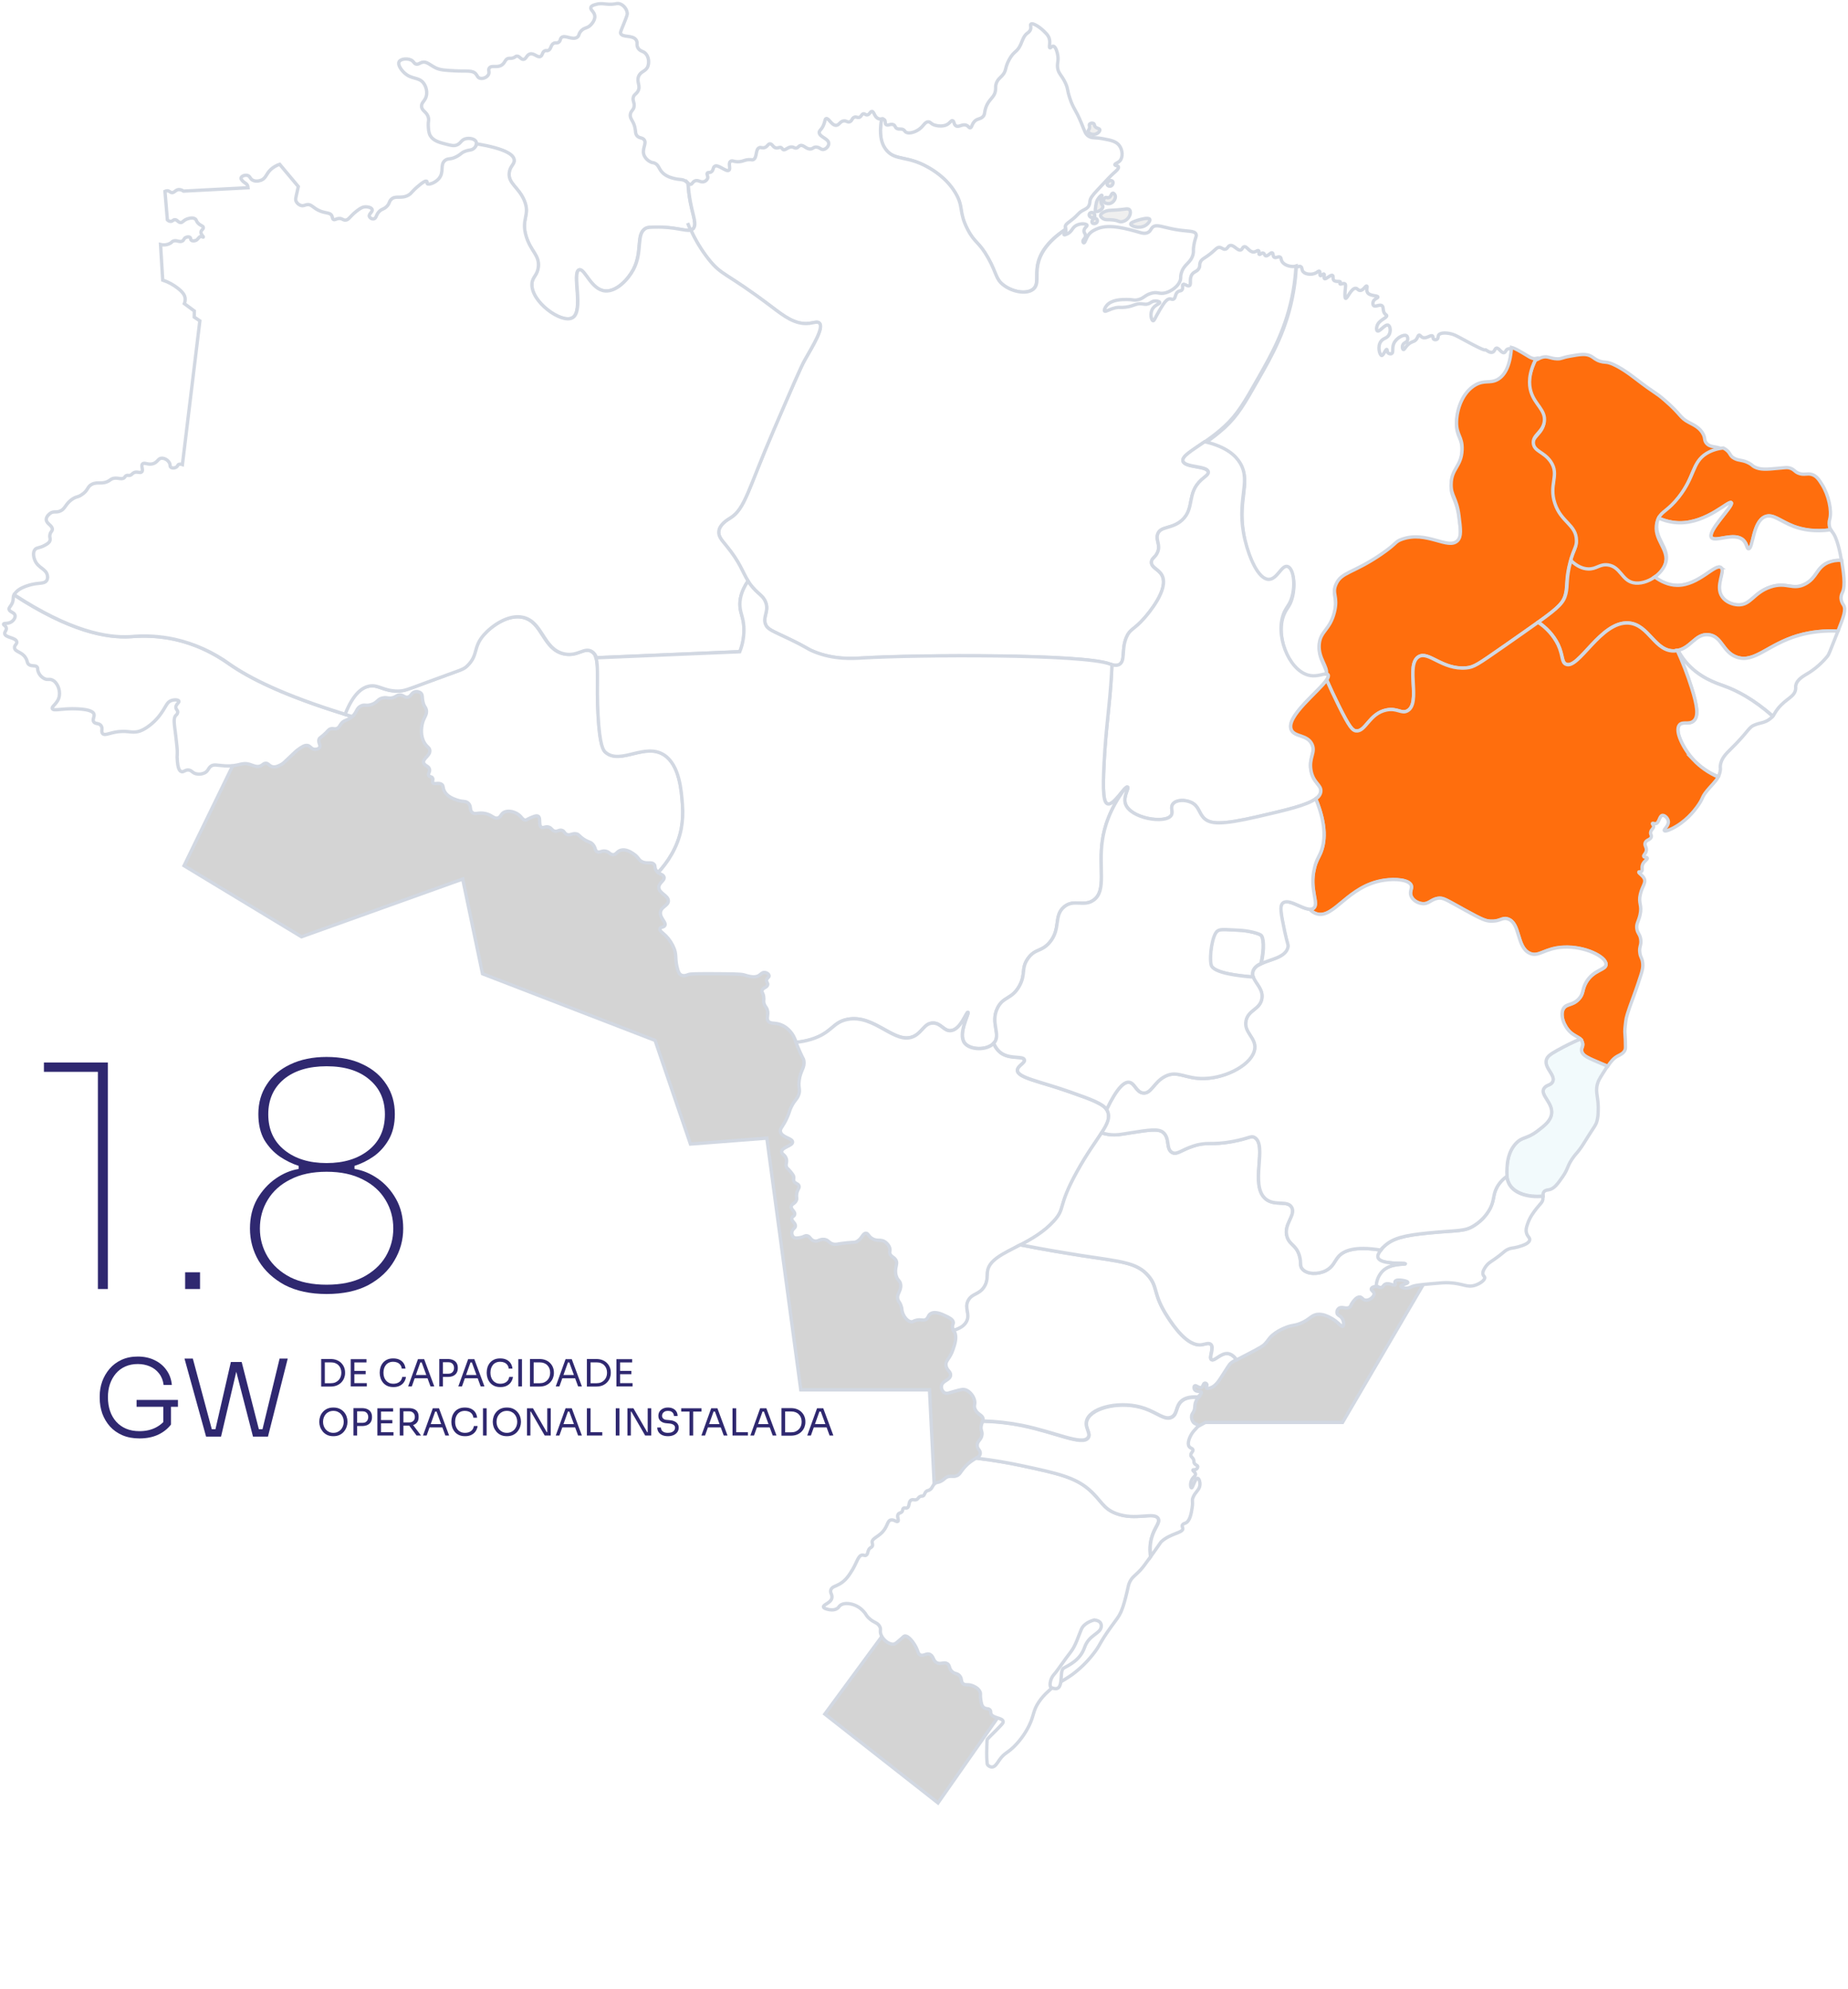 <svg width="527" height="567" viewBox="0 0 527 567" fill="none" xmlns="http://www.w3.org/2000/svg">
<g filter="url(#filter0_f_21_50)">
<path d="M52.491 246.806L95.249 159.007L122.679 152.675L221.911 142.123C257.946 153.238 331.227 176.82 336.067 182.223C340.908 187.626 413.651 209.519 449.417 219.791L458.695 252.293L401.818 324.473L405.852 366.262L382.86 405.518H343.732L299.36 430L301.78 465.035L267.493 514L235.222 488.674L267.493 444.774L265.072 396.232H228.365L218.684 324.473L196.901 326.162L186.816 296.614L137.604 277.619L131.957 250.604L85.971 267.067L52.491 246.806Z" fill="black" fill-opacity="0.17"/>
<path d="M52.491 246.806L95.249 159.007L122.679 152.675L221.911 142.123C257.946 153.238 331.227 176.82 336.067 182.223C340.908 187.626 413.651 209.519 449.417 219.791L458.695 252.293L401.818 324.473L405.852 366.262L382.86 405.518H343.732L299.36 430L301.78 465.035L267.493 514L235.222 488.674L267.493 444.774L265.072 396.232H228.365L218.684 324.473L196.901 326.162L186.816 296.614L137.604 277.619L131.957 250.604L85.971 267.067L52.491 246.806Z" stroke="#D2D8E2" stroke-width="0.954"/>
</g>
<path d="M376.197 184.254C376.444 180.329 379.285 180.145 380.551 174.861C381.602 170.412 379.748 169.792 380.985 167.011C382.531 163.488 385.806 163.951 393.744 158.544C398.439 155.362 397.668 154.928 399.766 154.189C406.839 151.656 412.894 157.249 415.613 154.623C416.847 153.449 416.571 151.379 416.044 147.422C415.365 142.199 413.759 141.89 413.82 138.492C413.881 134.011 416.725 133.516 416.94 128.698C417.094 124.805 415.272 124.619 415.365 120.633C415.459 117.049 417.033 112.291 420.742 110.189C423.368 108.707 424.881 109.787 427.012 108.675C428.866 107.685 430.627 105.277 431.029 99.498C430.647 99.356 430.222 99.379 429.856 99.559C429.332 99.867 429.393 100.456 428.898 100.549C428.095 100.674 427.446 99.096 426.735 99.25C426.241 99.344 426.302 100.147 425.685 100.395C425.068 100.642 424.357 100.179 424.049 99.961C422.442 98.942 425.964 101.536 416.975 96.624C415.308 95.727 414.597 95.296 413.36 95.078C412.865 94.985 410.828 94.676 410.272 95.512C409.995 95.946 410.24 96.438 409.809 96.717C409.529 96.904 409.163 96.904 408.883 96.717C408.514 96.441 408.79 96.007 408.514 95.791C408.019 95.358 406.814 96.627 405.734 96.225C405.146 96.01 405.024 95.483 404.683 95.547C404.281 95.64 404.342 96.29 403.758 96.907C403.324 97.37 403.015 97.277 402.305 97.678C400.884 98.482 400.576 99.781 400.203 99.655C399.927 99.562 399.801 98.852 400.049 98.328C400.357 97.617 401.129 97.678 401.376 97.029C401.563 96.595 401.437 95.917 401.068 95.701C400.325 95.239 398.073 96.351 397.423 98.08C396.928 99.347 397.455 100.52 396.835 100.829C396.491 100.944 396.112 100.861 395.845 100.613C395.476 100.244 395.659 99.687 395.476 99.623C395.135 99.498 394.518 101.385 394.023 101.353C393.467 101.291 392.725 98.849 393.776 97.367C394.518 96.316 395.537 96.531 396.125 95.419C396.681 94.4 396.466 92.947 395.878 92.699C394.981 92.329 393.438 94.708 392.789 94.339C392.481 94.152 392.513 93.442 392.696 92.918C393.252 91.156 395.63 90.661 395.447 89.951C395.415 89.796 395.293 89.826 395.045 89.581C394.181 88.745 394.705 87.633 394.12 87.17C393.442 86.646 392.236 87.633 391.709 87.109C391.433 86.833 391.494 86.273 391.616 85.965C391.957 85.129 392.976 85.007 392.943 84.666C392.882 84.171 390.659 84.48 389.977 83.4C389.514 82.657 390.07 81.67 389.762 81.545C389.392 81.391 388.804 82.844 387.847 82.811C387.258 82.779 387.168 82.255 386.641 82.194C385.343 82.069 384.202 85.222 383.736 85.068C383.396 84.946 383.582 83.059 383.643 82.41C383.704 81.638 383.829 81.143 383.55 80.928C383.148 80.619 382.284 81.175 382.129 80.928C382.036 80.806 382.345 80.587 382.255 80.404C382.1 80.034 380.956 80.465 380.4 79.941C379.938 79.478 380.368 78.736 379.999 78.52C379.475 78.212 378.144 79.726 377.714 79.446C377.405 79.231 377.839 78.24 377.559 78.118C377.312 77.996 376.817 78.707 376.541 78.581C376.232 78.459 376.573 77.469 376.264 77.315C376.049 77.193 375.741 77.53 375.307 77.778C374.163 78.427 372.279 78.273 371.598 77.437C371.135 76.881 371.444 76.325 370.949 76.016C370.579 75.801 370.239 76.048 369.651 76.203C369.525 78.575 369.255 80.938 368.847 83.278C367.025 93.815 362.825 101.198 358.836 108.183C354.945 115.043 352.997 118.473 349.199 121.964C347.428 123.555 345.551 125.021 343.575 126.351C349.783 127.772 352.441 130.305 353.707 132.469C357.014 138.03 352.348 143.038 355.096 154.468C356.269 159.351 358.865 165.561 361.832 165.594C364.271 165.626 365.508 161.482 367.176 161.916C368.844 162.35 369.554 166.892 368.442 170.692C367.825 172.823 367.022 173.289 366.312 174.864C363.438 181.074 367.423 191.303 373.047 192.878C375.397 193.527 377.341 192.476 378.299 192.569C378.639 190.47 375.953 188.153 376.2 184.26L376.197 184.254Z" fill="white" stroke="#D2D8E2" stroke-width="0.954" stroke-miterlimit="10"/>
<path d="M452.6 162.681C455.071 162.807 455.907 161.228 458.285 161.537C461.868 162 462.209 165.831 465.484 166.606C468.881 167.378 473.733 164.504 474.874 160.891C476.234 156.503 471.259 153.877 472.525 148.962C473.267 146.088 475.057 146.551 478.547 142.102C483.275 136.078 482.317 132.308 486.424 129.681C487.899 128.791 489.558 128.251 491.274 128.106C489.297 127.055 487.69 127.705 486.578 126.284C485.929 125.448 486.331 125.046 485.743 123.844C484.817 121.928 482.931 121.125 481.665 120.446C478.914 118.993 479.627 118.344 474.746 114.111C471.779 111.545 472.615 112.719 466.188 107.775C465.198 107.003 460.474 103.387 457.848 103.262C457.347 103.243 456.845 103.159 456.366 103.014C455.1 102.645 454.544 102.024 453.863 101.622C452.349 100.726 450.588 101.034 447.654 101.561C445.305 101.963 445.43 102.333 444.071 102.304C442.062 102.243 441.445 101.439 439.871 101.841C438.913 102.089 438.604 102.519 437.894 102.645C435.702 107 435.792 110.06 436.441 112.163C437.586 115.872 440.706 117.386 440.24 120.658C439.806 123.719 436.843 124.429 437.12 126.869C437.396 129.154 440.086 129.186 442.033 131.999C444.72 135.863 441.416 138.457 443.267 143.989C445.09 149.46 449.354 149.952 449.415 154.558C449.447 156.413 448.737 156.628 447.715 160.306C449.505 161.974 451.144 162.62 452.597 162.684L452.6 162.681Z" fill="#FF6E0D" stroke="#D2D8E2" stroke-width="0.954" stroke-miterlimit="10"/>
<path d="M146.572 45.62C146.726 46.858 145.335 47.382 145.151 49.33C144.843 52.358 147.838 53.377 149.445 57.179C151.267 61.445 148.426 62.371 150.033 67.53C151.36 71.763 153.803 72.721 153.462 76.058C153.215 78.53 151.794 78.871 151.64 80.88C151.238 86.01 160.044 92.343 163.164 90.645C166.593 88.79 162.949 77.604 165.141 76.958C166.747 76.495 168.476 82.644 172.522 82.982C175.704 83.258 179.04 79.767 180.586 76.865C183.333 71.641 181.203 66.636 184.169 65.094C184.632 64.846 185.374 64.814 186.827 64.785C192.605 64.663 195.414 66.051 196.959 65.621C196.651 64.971 196.371 64.293 196.095 63.583C196.371 64.293 196.683 64.975 196.959 65.621C197.191 65.563 197.403 65.447 197.576 65.28C198.81 64.2 197.67 61.725 196.866 57.739C196.513 55.932 196.288 54.106 196.188 52.271C196.027 52.091 195.851 51.927 195.664 51.776C194.707 50.972 193.871 51.313 192.235 50.879C191.339 50.664 189.796 50.23 188.713 48.995C187.849 47.977 187.787 46.958 186.643 46.491C186.181 46.305 186.055 46.43 185.564 46.183C184.792 45.832 184.162 45.234 183.77 44.482C182.813 42.566 184.606 40.866 183.645 39.786C183.089 39.137 182.225 39.477 181.575 38.613C181.235 38.118 181.267 37.716 181.174 37.005C180.833 34.379 179.474 34.01 179.782 32.496C179.997 31.416 180.708 31.445 180.833 30.271C180.955 29.159 180.37 28.789 180.586 27.799C180.801 26.902 181.389 26.902 181.913 26.009C182.777 24.434 181.479 23.476 182.099 21.808C182.716 20.2 184.23 20.48 184.786 18.812C185.155 17.699 184.972 16.214 184.169 15.321C183.427 14.485 182.687 14.732 182.038 13.839C181.328 12.849 181.977 12.232 181.421 11.399C180.402 9.885 177.558 10.782 177.002 9.544C176.88 9.236 176.97 9.049 177.806 6.979C178.857 4.385 178.95 4.073 178.857 3.61C178.67 2.373 177.59 1.2 176.446 1.016C176.102 0.978 175.755 1.007 175.428 1.11C172.831 1.511 171.812 0.647 169.804 1.296C169.187 1.482 168.631 1.666 168.505 2.1C168.258 2.842 169.495 3.305 169.617 4.539C169.771 5.96 168.351 7.227 168.197 7.352C167.271 8.124 166.805 7.815 165.912 8.619C164.893 9.544 165.295 10.194 164.552 10.657C163.161 11.521 161.062 9.821 160.105 10.718C159.671 11.119 159.889 11.708 159.269 12.077C158.774 12.386 158.498 12.077 157.942 12.325C156.984 12.759 157.232 14.054 156.303 14.395C155.901 14.549 155.779 14.302 155.377 14.488C154.574 14.797 154.789 15.787 154.14 16.095C153.305 16.529 152.347 15.076 151.145 15.385C150.126 15.665 150.065 16.931 149.23 16.931C148.458 16.931 148.118 15.88 147.314 16.005C146.945 16.067 146.945 16.314 146.356 16.5C145.739 16.716 145.431 16.561 144.965 16.655C144.039 16.841 144.1 17.799 143.172 18.477C141.812 19.467 140.238 18.477 139.556 19.374C139.094 19.962 139.743 20.547 139.248 21.351C138.753 22.155 137.519 22.589 136.715 22.248C136.159 22.032 136.127 21.57 135.726 21.104C134.8 19.959 133.068 20.361 129.979 20.207C127.013 20.052 125.532 19.991 124.172 19.31C122.627 18.538 121.64 17.426 120.374 17.764C119.725 17.95 119.262 18.445 118.613 18.259C118.118 18.105 118.057 17.735 117.655 17.394C116.604 16.497 114.319 16.684 113.824 17.581C113.329 18.445 114.441 19.959 115.306 20.763C117.375 22.711 119.384 21.875 120.772 23.669C121.489 24.646 121.801 25.864 121.64 27.066C121.364 28.828 120.094 29.104 120.219 30.403C120.374 31.763 121.858 31.885 122.196 33.678C122.35 34.482 122.074 34.514 122.135 35.871C122.196 36.89 122.228 37.848 122.723 38.712C123.587 40.165 125.349 40.628 127.296 41.123C128.655 41.464 129.337 41.647 130.169 41.371C131.406 40.937 131.406 40.011 132.608 39.609C133.781 39.24 135.449 39.548 135.79 40.445C135.88 40.683 135.889 40.943 135.822 41.188C144.072 42.451 146.421 44.151 146.575 45.633L146.572 45.62Z" fill="white" stroke="#D2D8E2" stroke-width="0.954" stroke-miterlimit="10"/>
<path d="M310.304 37.491C310.398 38.015 311.448 38.51 312.342 38.262C313.084 38.076 313.733 37.398 313.64 36.964C313.515 36.53 312.621 36.655 312.22 35.974C312.033 35.633 312.127 35.386 311.911 35.231C311.51 34.99 310.989 35.067 310.677 35.418C310.523 35.665 310.77 35.852 310.709 36.376C310.645 36.993 310.243 37.118 310.308 37.488L310.304 37.491Z" fill="#EFEFEF" stroke="#D2D8E2" stroke-width="0.954" stroke-miterlimit="10"/>
<path d="M316.728 53.065C317.316 52.91 317.592 52.046 317.284 51.673C317.062 51.483 316.757 51.425 316.48 51.519C315.956 51.673 315.555 52.29 315.77 52.724C315.985 53.029 316.368 53.164 316.728 53.065Z" fill="#EFEFEF" stroke="#D2D8E2" stroke-width="0.954" stroke-miterlimit="10"/>
<path d="M252.903 43.055C255.436 45.803 258.711 44.383 264.457 47.629C265.848 48.401 269.74 50.657 272.333 54.923C274.837 59.063 273.198 60.301 275.856 65.399C277.957 69.446 279.037 68.796 281.756 73.618C284.195 78.006 283.826 79.52 286.05 81.249C288.553 83.197 292.631 84.03 294.575 82.455C296.304 81.063 295.286 78.655 295.874 75.502C296.43 72.66 298.284 69.076 303.876 65.367C303.812 65.126 303.783 64.875 303.783 64.624C303.844 64.007 304.371 63.666 305.264 62.985C307.768 61.069 307.273 60.854 308.754 60.018C309.497 59.616 310.082 59.401 310.483 58.719C310.699 58.285 310.814 57.813 310.824 57.327C310.949 56.524 311.348 55.907 312.926 54.206C315.49 51.458 316.756 50.095 317.528 49.416C318.084 48.922 319.163 48.057 318.948 47.562C318.794 47.192 317.99 47.282 317.929 46.974C317.868 46.633 318.826 46.45 319.382 45.829C320.279 44.839 320.153 42.801 319.228 41.535C318.302 40.268 316.724 39.96 314.533 39.558C312.122 39.095 311.505 39.497 310.454 38.847C309.497 38.23 309.375 37.488 308.385 35.109C306.685 30.969 306.161 31.216 305.11 28.063C304.245 25.469 304.647 25.469 303.876 23.768C302.764 21.328 301.774 21.017 301.591 19.226C301.437 17.867 301.932 17.433 301.623 15.642C301.591 15.395 301.16 13.231 300.357 13.17C299.923 13.138 299.647 13.726 299.399 13.633C299.03 13.479 299.647 12.151 299.152 10.791C298.943 10.277 298.625 9.814 298.226 9.432C296.745 7.796 294.521 6.404 293.994 6.867C293.685 7.143 294.209 7.792 293.778 8.628C293.589 8.953 293.322 9.229 293.007 9.432C291.927 10.203 291.616 11.47 291.092 12.646C290.041 14.996 289.209 14.408 287.785 17.002C286.458 19.442 287.107 20.155 285.747 21.605C285.191 22.193 284.481 22.685 284.112 23.768C283.835 24.54 283.99 24.881 283.896 25.684C283.62 27.941 282.013 28.063 281.116 30.721C280.654 32.142 280.93 32.605 280.281 33.286C279.478 34.058 278.706 33.749 277.871 34.646C277.099 35.482 277.16 36.408 276.666 36.437C276.296 36.469 276.203 35.974 275.615 35.726C274.471 35.231 273.452 36.375 272.619 35.88C271.941 35.479 272.157 34.489 271.63 34.398C271.196 34.305 271.013 34.955 270.177 35.45C268.631 36.375 266.562 35.665 266.44 35.636C265.36 35.234 265.389 34.739 264.739 34.739C263.566 34.707 263.412 36.253 261.433 37.272C260.507 37.767 258.993 38.198 258.251 37.613C257.975 37.398 258.036 37.243 257.695 37.025C256.985 36.562 256.429 36.993 255.748 36.623C255.159 36.282 255.378 35.852 254.822 35.572C254.019 35.17 253.215 35.941 252.691 35.54C252.257 35.199 252.659 34.55 252.196 34.119C251.965 33.949 251.676 33.884 251.393 33.932C250.435 39.002 251.576 41.596 252.907 43.049L252.903 43.055Z" fill="white" stroke="#D2D8E2" stroke-width="0.954" stroke-miterlimit="10"/>
<path d="M314.506 58.999C314.567 58.536 314.165 58.443 314.011 57.733C313.763 56.649 314.412 55.785 314.226 55.663C314.072 55.569 313.609 56.064 313.268 56.498C312.619 57.363 312.526 58.167 312.343 59.774C312.311 59.989 312.311 60.144 312.404 60.237C312.773 60.574 314.38 59.896 314.506 58.999Z" fill="#EFEFEF" stroke="#D2D8E2" stroke-width="0.954" stroke-miterlimit="10"/>
<path d="M314.844 60.42C314.504 60.606 313.854 60.944 313.854 61.439C313.854 61.84 314.317 62.149 314.472 62.274C315.307 62.83 315.985 62.522 317.438 62.708C319.074 62.895 319.074 63.358 319.97 63.203C321.018 63.01 321.882 62.265 322.226 61.255C322.319 60.976 322.503 60.265 322.133 59.835C321.67 59.279 320.867 59.712 318.334 59.867C316.666 59.989 315.895 59.867 314.844 60.42Z" fill="#EFEFEF" stroke="#D2D8E2" stroke-width="0.954" stroke-miterlimit="10"/>
<path d="M326.52 64.344C327.355 63.881 328.095 62.953 327.879 62.522C327.571 61.934 325.44 62.461 324.325 62.83C323.489 63.11 322.409 63.48 322.442 63.881C322.503 64.499 324.852 65.273 326.52 64.344Z" fill="#EFEFEF" stroke="#D2D8E2" stroke-width="0.954" stroke-miterlimit="10"/>
<path d="M315.123 56.372C314.805 56.604 314.657 57.009 314.754 57.391C314.94 57.947 315.805 58.134 316.39 58.041C317.469 57.854 318.305 56.62 318.029 55.755C317.935 55.447 317.659 55.045 317.35 55.074C316.888 55.106 316.888 56.125 316.177 56.34C315.776 56.466 315.496 56.154 315.127 56.372H315.123Z" fill="#EFEFEF" stroke="#D2D8E2" stroke-width="0.954" stroke-miterlimit="10"/>
<path d="M312.185 61.593C312.266 61.214 312.073 60.828 311.723 60.667C311.379 60.491 310.961 60.565 310.704 60.854C310.492 61.207 310.611 61.667 310.964 61.879C310.98 61.889 310.996 61.898 311.012 61.905C311.408 62.149 311.925 62.024 312.166 61.629C312.173 61.619 312.179 61.606 312.185 61.596V61.593Z" fill="#EFEFEF" stroke="#D2D8E2" stroke-width="0.954" stroke-miterlimit="10"/>
<path d="M312.897 63.232C313.048 62.856 312.868 62.429 312.495 62.274C312.061 62.12 311.537 62.522 311.444 62.985C311.357 63.19 311.393 63.431 311.537 63.602C311.846 63.878 312.71 63.756 312.897 63.232Z" fill="#EFEFEF" stroke="#D2D8E2" stroke-width="0.954" stroke-miterlimit="10"/>
<path d="M197.607 65.27C197.424 65.418 197.215 65.534 196.99 65.611C198.32 68.552 200.001 71.323 201.993 73.862C205.917 78.806 206.721 77.385 220.064 87.52C223.461 90.086 226.707 92.712 230.721 92.217C232.048 92.062 233.07 91.6 233.626 92.124C235.017 93.422 231.71 98.736 229.454 102.693C228.375 104.609 225.81 110.571 220.649 122.529C213.235 139.71 212.464 145.056 208.199 147.714C207.489 148.148 205.172 149.444 204.956 151.514C204.802 152.967 205.821 154.047 207.087 155.593C212.801 162.607 211.506 164.77 216.201 169.065C217.005 169.807 217.808 170.425 218.303 171.63C219.354 174.227 217.5 175.802 218.271 177.934C218.827 179.48 220.247 179.882 224.881 182.106C230.319 184.732 230.01 184.948 232.141 185.812C237.887 188.162 243.293 187.76 246.044 187.606C261.643 186.68 308.878 186.433 316.51 189.335C316.912 189.49 318.178 190.014 319.197 189.49C320.99 188.532 319.753 185.288 321.206 181.794C322.256 179.29 323.401 179.663 326.396 176.201C327.447 174.996 333.44 168.043 331.399 164.089C330.474 162.295 328.279 161.865 328.372 160.257C328.433 159.177 329.423 159.052 330.072 157.599C331.062 155.436 329.577 154.137 330.133 152.375C330.905 149.903 334.272 150.984 337.178 148.264C340.761 144.895 338.351 140.662 342.644 136.801C343.695 135.843 344.714 135.319 344.592 134.577C344.283 132.783 337.949 133.404 337.364 131.517C336.747 129.508 343.297 126.975 349.133 121.597C352.931 118.106 354.879 114.676 358.771 107.817C362.723 100.864 366.927 93.448 368.781 82.911C369.189 80.571 369.456 78.208 369.585 75.836C369.405 75.897 369.218 75.939 369.029 75.958C367.762 76.08 366.123 75.524 365.568 74.505C365.259 73.949 365.413 73.486 365.044 73.3C364.52 73.02 363.9 73.64 363.405 73.361C362.91 73.081 363.189 72.249 362.817 72.094C362.322 71.879 361.55 73.145 360.933 72.93C360.564 72.808 360.625 72.249 360.223 72.159C359.76 72.036 359.359 72.683 359.111 72.528C358.864 72.374 359.204 71.692 358.925 71.477C358.645 71.262 358.182 71.818 357.504 71.847C356.238 71.908 355.528 70.024 354.724 70.365C354.262 70.551 354.323 71.075 353.86 71.262C352.902 71.602 351.884 69.716 350.772 69.995C350.122 70.15 350.122 70.921 349.412 71.046C348.763 71.168 348.487 70.583 347.773 70.522C347.063 70.49 346.755 71.017 345.549 72.036C343.48 73.766 342.644 73.737 342.242 74.878C341.995 75.588 342.275 75.775 341.934 76.453C341.41 77.472 340.636 77.318 339.986 78.153C338.997 79.481 339.861 81.149 339.151 81.461C338.563 81.709 337.759 80.78 337.358 81.091C337.017 81.339 337.512 82.111 337.049 82.667C336.741 83.036 336.461 82.821 335.969 83.129C335.012 83.747 335.352 85.045 334.578 85.325C334.208 85.447 334.083 85.2 333.62 85.2C332.785 85.232 332.045 86.096 330.715 88.382C329.323 90.761 329.14 91.503 328.832 91.442C328.337 91.381 327.842 89.372 328.706 88.012C329.417 86.868 330.808 86.653 330.715 86.219C330.654 85.91 329.789 85.724 329.079 85.849C328.369 85.974 328.183 86.373 327.472 86.62C326.762 86.868 326.299 86.681 325.557 86.62C323.796 86.466 323.581 87.238 320.923 87.578C319.316 87.765 319.409 87.485 318.204 87.733C316.321 88.134 315.27 88.999 314.99 88.691C314.775 88.443 315.116 87.671 315.607 87.083C317.06 85.383 319.962 85.383 321.386 85.383C323.147 85.383 323.176 85.691 324.259 85.505C326.142 85.164 326.36 84.206 328.183 83.65C330.22 83.033 330.532 84.02 332.537 83.435C332.691 83.403 335.471 82.538 336.49 80.159C336.892 79.201 336.522 79.14 336.859 77.935C337.602 75.216 339.578 75.093 340.227 72.528C340.475 71.477 340.166 71.509 340.504 69.654C340.873 67.645 341.339 67.305 341.06 66.72C340.597 65.701 338.897 66.07 335.159 65.421C331.515 64.772 329.783 63.814 328.703 64.772C328.147 65.267 328.115 65.945 327.283 66.318C326.45 66.691 325.583 66.411 325.213 66.318C321.569 65.267 316.562 63.814 313.165 65.112C312.394 65.421 311.188 65.884 310.385 66.996C309.675 67.986 309.427 69.314 309.058 69.253C308.945 69.201 308.862 69.098 308.842 68.973C308.595 68.356 309.707 67.89 309.553 67.057C309.46 66.533 309.119 66.376 309.119 65.884C309.087 64.958 310.138 64.556 309.983 64.183C309.797 63.721 307.727 63.534 306.461 64.585C305.69 65.235 305.597 66.038 304.424 66.655C303.99 66.871 303.527 67.025 303.434 66.935C303.341 66.813 303.774 66.565 303.929 66.009C303.999 65.8 304.012 65.575 303.961 65.36C298.369 69.069 296.515 72.653 295.959 75.495C295.342 78.648 296.36 81.056 294.66 82.448C292.713 84.023 288.638 83.191 286.134 81.243C283.911 79.513 284.28 77.999 281.841 73.611C279.154 68.79 278.042 69.439 275.941 65.392C273.315 60.326 274.922 59.056 272.418 54.916C269.854 50.651 265.93 48.397 264.542 47.623C258.763 44.379 255.521 45.8 252.988 43.048C251.661 41.595 250.517 39.03 251.414 33.932C251.112 33.974 250.803 33.942 250.517 33.839C249.312 33.376 249.283 31.737 248.634 31.769C248.139 31.769 247.985 32.727 247.274 32.759C246.812 32.791 246.657 32.389 246.224 32.45C245.668 32.544 245.7 33.193 245.079 33.44C244.491 33.656 244.244 33.193 243.659 33.408C242.917 33.656 243.01 34.52 242.267 34.736C241.679 34.922 241.432 34.427 240.693 34.459C239.581 34.52 239.366 35.665 238.469 35.726C237.171 35.819 236.338 33.595 235.596 33.81C235.194 33.935 235.348 34.553 234.792 35.787C234.175 37.114 233.648 37.114 233.619 37.735C233.619 39.094 236.306 39.464 236.338 40.885C236.37 41.657 235.567 42.524 234.825 42.614C234.021 42.708 233.68 41.872 232.63 41.933C231.919 41.965 231.919 42.367 231.209 42.457C229.882 42.611 229.201 41.19 228.214 41.499C227.69 41.653 227.658 42.116 227.07 42.209C226.575 42.27 226.453 41.994 225.926 41.901C224.753 41.746 224.01 42.981 223.329 42.643C223.053 42.521 223.114 42.274 222.773 42.087C222.278 41.872 221.97 42.242 221.382 42.18C220.424 42.087 220.27 40.975 219.559 41.007C218.971 41.039 218.942 41.75 218.078 42.058C217.307 42.338 217.027 41.872 216.503 42.119C215.359 42.614 215.979 44.993 214.803 45.517C214.463 45.671 214.434 45.456 213.537 45.517C212.332 45.578 212.055 45.951 211.034 46.073C209.427 46.288 208.839 45.578 208.315 46.012C207.572 46.6 208.469 48.143 207.852 48.545C207.049 49.101 204.825 46.751 203.806 47.401C203.25 47.741 203.497 48.699 202.726 49.069C202.263 49.284 201.891 49.069 201.707 49.349C201.431 49.689 201.984 50.184 201.801 50.831C201.624 51.258 201.277 51.596 200.843 51.756C199.824 52.158 199.114 51.168 198.185 51.57C197.475 51.849 197.443 52.56 196.887 52.56C196.639 52.544 196.408 52.431 196.238 52.251C196.337 54.087 196.565 55.916 196.916 57.719C197.665 61.708 198.838 64.151 197.603 65.26L197.607 65.27Z" fill="white" stroke="#D2D8E2" stroke-width="0.954" stroke-miterlimit="10"/>
<path d="M49.659 182.258C43.605 180.959 38.91 181.422 37.087 181.515C30.262 181.917 19.849 179.94 3.97 169.586C3.938 169.648 3.938 169.68 3.909 169.741C3.633 170.544 3.941 171.162 3.321 172.274C2.919 173.016 2.518 173.232 2.579 173.695C2.704 174.498 4.031 174.53 4.279 175.395C4.465 176.073 3.877 176.877 3.26 177.279C2.302 177.928 1.097 177.555 1.004 177.928C0.943 178.204 1.592 178.362 1.775 178.947C1.991 179.69 1.251 180.059 1.341 180.676C1.557 181.821 4.462 181.728 4.77 182.933C4.957 183.643 4.028 183.891 4.153 184.727C4.308 185.9 6.223 185.778 7.306 187.539C7.923 188.529 7.647 189.085 8.325 189.516C9.16 190.04 10.147 189.577 10.61 190.194C10.825 190.471 10.671 190.628 10.796 191.152C11.05 192.184 11.754 193.046 12.711 193.502C13.637 193.936 13.949 193.502 14.781 193.811C16.263 194.367 17.22 196.591 16.912 198.414C16.571 200.577 14.563 201.381 14.935 202.059C15.305 202.802 17.747 201.873 22.134 202.091C26.058 202.274 26.614 203.142 26.768 203.512C27.077 204.316 26.244 205.087 26.736 205.797C27.199 206.476 28.096 206.074 28.745 206.787C29.455 207.591 28.712 208.549 29.268 209.137C30.011 209.941 31.647 208.581 34.921 208.52C37.084 208.488 38.074 209.044 39.957 208.398C40.555 208.173 41.124 207.884 41.657 207.533C43.393 206.408 44.884 204.949 46.044 203.239C47.465 201.201 47.59 200.179 48.885 199.716C49.782 199.407 50.861 199.5 51.016 199.87C51.202 200.304 50.026 200.86 50.151 201.754C50.212 202.31 50.739 202.496 50.675 203.081C50.623 203.428 50.434 203.74 50.151 203.946C49.348 204.782 49.717 206.45 50.119 209.754C50.428 212.381 50.582 213.679 50.553 214.637C50.489 215.46 50.498 216.289 50.585 217.109C50.707 218.221 50.894 219.706 51.729 219.983C52.378 220.198 52.719 219.459 53.738 219.52C54.695 219.613 54.756 220.291 55.9 220.6C56.742 220.806 57.626 220.706 58.404 220.324C59.423 219.767 59.329 219.057 60.104 218.469C61.029 217.791 61.926 218.221 64.15 218.343C68.415 218.559 68.784 217.17 71.288 217.942C72.245 218.25 73.235 218.777 74.254 218.376C74.935 218.099 75.118 217.633 75.767 217.604C76.571 217.572 76.725 218.376 77.715 218.594C78.612 218.781 79.444 218.347 80.064 218.038C80.713 217.697 81.022 217.36 81.98 216.463C84.236 214.268 84.666 213.93 84.946 213.744C86.09 212.908 86.922 212.352 87.758 212.538C88.593 212.754 88.748 213.528 89.673 213.618C90.136 213.65 90.846 213.557 91.126 213.094C91.56 212.416 90.602 211.673 91 210.716C91.126 210.375 91.277 210.407 92.144 209.664C93.597 208.43 93.565 207.996 94.307 207.781C95.111 207.565 95.419 207.996 96.129 207.655C96.746 207.379 96.84 206.884 97.302 206.296C98.138 205.245 98.848 205.492 100.115 204.566C100.233 204.483 100.346 204.389 100.455 204.29C81.395 198.575 71.262 193.412 65.484 189.397C63.661 188.156 58.07 184.077 49.669 182.255L49.659 182.258Z" fill="white" stroke="#D2D8E2" stroke-width="0.954" stroke-miterlimit="10"/>
<path d="M194.299 236.241C194.72 233.968 194.832 231.654 194.64 229.352C194.363 225.521 193.836 218.073 189.417 215.199C183.948 211.615 177.061 218.041 172.767 214.489C172.118 213.965 171.067 212.788 170.572 203.797C169.955 192.18 171.343 187.359 168.689 185.751C166.494 184.424 164.704 187.233 160.841 186.43C154.754 185.163 154.754 177.313 149.101 176.015C144.808 175.025 140.048 178.519 137.857 181.02C134.707 184.604 136.343 186.645 133.255 189.734C132.017 190.969 131.526 190.846 121.669 194.524C115.984 196.626 115.181 197.028 113.33 197.028C109.191 197.028 107.863 195.112 105.206 195.607C103.29 195.977 100.694 197.584 98.315 203.64C98.993 203.855 99.707 204.074 100.417 204.289C101.87 203.055 101.529 201.878 103.014 201.229C104.094 200.766 104.341 201.354 105.826 200.888C107.709 200.3 107.587 199.281 109.194 198.973C110.492 198.725 110.955 199.313 112.282 198.818C113.118 198.51 113.179 198.201 113.828 198.14C115.001 198.015 115.342 198.944 116.267 198.757C117.257 198.571 117.286 197.43 118.43 197.211C118.983 197.102 119.558 197.237 120.005 197.581C120.622 198.137 120.281 198.879 120.683 200.361C120.991 201.534 121.332 201.473 121.547 202.277C121.949 203.884 120.744 204.44 120.342 206.758C120.249 207.314 119.786 209.818 121.113 211.917C121.856 213.062 122.505 213.123 122.566 213.955C122.691 215.469 120.525 216.241 120.805 217.446C121.02 218.343 122.351 218.343 122.505 219.394C122.598 220.165 121.949 220.693 122.29 221.156C122.537 221.525 123 221.342 123.308 221.744C123.678 222.239 123.154 222.763 123.463 223.165C123.864 223.721 125.102 223.01 125.934 223.599C126.522 224 126.242 224.589 126.705 225.514C127.448 227.06 129.302 227.739 130.195 228.047C132.079 228.726 132.821 228.234 133.592 229.037C134.489 229.934 133.84 230.921 134.672 231.635C135.536 232.345 136.433 231.48 138.442 231.943C140.389 232.377 140.82 233.489 141.932 233.21C142.95 232.933 142.767 231.943 143.94 231.48C145.178 230.985 146.874 231.48 147.925 232.284C148.851 232.994 149.037 233.766 149.808 233.798C150.242 233.798 150.332 233.55 151.229 233.181C152.187 232.779 152.958 232.438 153.424 232.686C154.321 233.149 153.456 235.283 154.414 235.836C155.002 236.177 155.494 235.495 156.483 235.804C157.38 236.08 157.319 236.73 158.151 236.948C159.048 237.164 159.417 236.485 160.253 236.733C160.995 236.948 160.87 237.536 161.612 237.877C162.602 238.311 163.158 237.475 164.36 237.723C165.196 237.909 165.07 238.34 166.491 239.269C167.943 240.227 168.313 239.918 168.994 240.661C169.92 241.651 169.582 242.516 170.354 242.856C171.064 243.165 171.433 242.487 172.578 242.641C173.751 242.795 173.905 243.66 174.834 243.66C175.762 243.66 175.913 242.702 177.057 242.393C178.478 241.992 179.963 242.95 180.641 243.412C182.276 244.493 182 245.235 183.298 245.762C184.751 246.318 185.831 245.637 186.512 246.412C186.946 246.874 186.605 247.215 187.007 247.958C187.174 248.26 187.406 248.523 187.685 248.729C190.343 245.859 193.248 241.69 194.299 236.251V236.241Z" fill="white" stroke="#D2D8E2" stroke-width="0.954" stroke-miterlimit="10"/>
<path d="M212.157 178.706C211.971 176.018 211.167 174.935 211.045 172.865C210.92 171.071 211.292 168.664 213.33 165.636C211.694 163.038 211.167 160.505 207.121 155.562C205.855 154.015 204.836 152.964 204.99 151.482C205.206 149.444 207.523 148.146 208.233 147.683C212.498 145.057 213.269 139.679 220.683 122.498C225.841 110.54 228.405 104.545 229.488 102.661C231.712 98.707 235.048 93.391 233.66 92.092C233.104 91.568 232.085 92.031 230.755 92.185C226.77 92.648 223.495 90.054 220.098 87.489C206.752 77.386 205.948 78.775 202.024 73.831C200.032 71.291 198.351 68.52 197.02 65.579C195.475 66.013 192.634 64.621 186.888 64.743C185.435 64.775 184.693 64.804 184.23 65.052C181.264 66.627 183.394 71.635 180.647 76.823C179.101 79.729 175.797 83.188 172.583 82.94C168.537 82.6 166.805 76.483 165.202 76.916C163.007 77.534 166.654 88.752 163.225 90.604C160.076 92.304 151.299 85.968 151.701 80.838C151.855 78.829 153.308 78.52 153.523 76.016C153.832 72.709 151.421 71.722 150.094 67.489C148.487 62.358 151.299 61.4 149.506 57.138C147.899 53.338 144.904 52.316 145.212 49.288C145.428 47.311 146.787 46.816 146.633 45.579C146.446 44.065 144.129 42.396 135.976 41.005C135.835 41.512 135.542 41.962 135.141 42.303C134.398 42.92 133.842 42.644 132.544 43.168C131.525 43.57 131.525 43.91 130.413 44.528C128.466 45.64 127.849 44.99 126.923 45.733C125.348 46.999 126.798 49.07 125.101 50.985C124.021 52.191 122.228 52.747 121.858 52.377C121.672 52.191 121.891 51.821 121.672 51.667C121.331 51.419 120.191 52.284 119.635 52.75C117.224 54.698 117.504 55.036 116.485 55.624C114.383 56.829 112.777 55.563 111.51 56.89C110.861 57.572 111.141 58.064 110.212 58.928C109.347 59.732 108.914 59.517 108.142 60.288C107.185 61.278 107.339 62.236 106.629 62.39C106.089 62.5 105.549 62.217 105.33 61.709C105.083 60.998 106.349 60.41 106.134 59.732C105.947 59.144 104.807 58.896 103.939 58.989C103.598 59.022 103.013 59.144 101.715 60.163C99.706 61.738 99.459 62.757 98.472 62.757C97.73 62.757 97.547 62.201 96.618 62.294C95.847 62.355 95.474 62.789 95.104 62.574C94.735 62.387 94.857 61.924 94.609 61.461C94.147 60.597 93.064 60.844 91.367 60.195C89.236 59.359 88.895 58.157 87.568 58.34C86.919 58.433 86.643 58.742 85.993 58.62C85.296 58.472 84.715 58.003 84.419 57.353C84.232 56.919 84.293 56.611 84.727 54.727C84.82 54.357 84.914 53.83 85.068 53.181L79.756 46.845C78.843 47.144 78.001 47.626 77.284 48.266C75.864 49.565 75.925 50.706 74.598 51.326C74.537 51.358 73.116 51.975 72.033 51.358C71.262 50.924 71.352 50.246 70.613 50.031C69.841 49.783 68.791 50.246 68.73 50.773C68.697 50.989 68.823 51.143 69.038 51.423C69.655 52.194 70.243 52.194 70.552 52.815C70.654 53.039 70.719 53.281 70.738 53.525L52.327 54.483C51.925 54.19 51.437 54.036 50.935 54.049C50.01 54.142 49.669 55.039 48.959 54.913C48.464 54.82 48.31 54.389 47.693 54.389C47.468 54.396 47.246 54.451 47.044 54.544L47.725 62.67C47.966 62.946 48.316 63.104 48.682 63.104C49.206 63.104 49.332 62.702 49.794 62.641C50.505 62.548 50.752 63.413 51.495 63.445C52.083 63.477 52.176 62.95 53.133 62.519C53.413 62.397 54.801 61.837 55.637 62.397C56.1 62.705 55.884 62.985 56.472 63.602C57.215 64.406 57.925 64.345 57.986 64.84C58.079 65.364 57.305 65.55 57.305 66.232C57.305 66.913 58.108 67.469 57.986 67.591C57.925 67.685 57.645 67.405 57.276 67.437C56.627 67.469 56.566 68.302 55.73 68.581C55.389 68.704 54.834 68.736 54.557 68.488C54.281 68.241 54.464 67.932 54.188 67.685C53.879 67.437 53.352 67.53 53.015 67.685C52.365 67.964 52.52 68.427 52.025 68.704C51.189 69.199 50.264 68.27 49.274 68.797C48.965 68.951 49.087 69.012 48.657 69.292C48.139 69.6 47.558 69.78 46.957 69.816C46.561 69.854 46.166 69.822 45.784 69.722L46.401 79.858C47.992 80.385 49.476 81.192 50.788 82.236C52.426 83.535 52.671 84.368 52.764 84.834C52.86 85.415 52.796 86.013 52.578 86.563L55.418 88.665L55.386 90.395L56.993 91.475L52.018 132.45C51.649 132.324 51.154 132.234 50.845 132.482C50.659 132.636 50.691 132.758 50.505 132.977C50.103 133.44 49.177 133.565 48.743 133.224C48.403 132.977 48.589 132.636 48.374 132.08C47.959 131.222 47.105 130.662 46.15 130.627C45.038 130.659 45.006 131.771 43.647 132.202C42.226 132.636 41.175 131.707 40.651 132.263C40.096 132.819 40.992 134.025 40.404 134.549C39.88 135.011 38.983 134.24 38.055 134.825C37.621 135.101 37.499 135.442 37.004 135.535C36.602 135.597 36.416 135.442 36.078 135.568C35.709 135.69 35.677 135.969 35.4 136.217C34.629 136.895 33.331 135.908 31.91 136.525C31.64 136.67 31.383 136.837 31.139 137.021C29.256 138.226 27.925 137.236 26.257 138.039C24.776 138.75 25.267 139.801 23.198 141.1C22.118 141.81 22.025 141.469 20.913 142.119C18.503 143.572 18.75 145.208 16.896 145.796C15.816 146.137 15.257 145.703 14.363 146.32C14.209 146.413 13.19 147.156 13.19 148.114C13.223 149.38 15.013 149.782 14.919 150.955C14.858 151.543 14.396 151.572 14.238 152.469C14.084 153.273 14.453 153.549 14.238 154.138C14.052 154.726 13.528 155.034 12.818 155.436C11.211 156.333 10.533 156.024 10.006 156.642C9.263 157.445 9.604 158.959 9.973 159.792C10.931 162.016 13.216 162.142 13.528 164.147C13.624 164.597 13.557 165.07 13.341 165.475C12.786 166.34 11.548 166.217 10.067 166.433C9.758 166.465 5.063 167.269 4.073 169.583C19.952 179.934 30.393 181.91 37.19 181.509C41.394 181.113 45.636 181.364 49.762 182.251C55.46 183.521 60.834 185.951 65.551 189.391C71.111 193.254 80.688 198.166 98.421 203.637C100.799 197.581 103.396 195.974 105.311 195.604C107.969 195.109 109.296 197.025 113.435 197.025C115.319 197.025 116.093 196.623 121.775 194.521C131.66 190.843 132.123 190.998 133.36 189.731C136.449 186.642 134.842 184.601 137.962 181.017C140.157 178.513 144.913 175.022 149.207 176.012C154.86 177.311 154.86 185.157 160.947 186.427C164.81 187.23 166.6 184.418 168.794 185.749C169.428 186.16 169.887 186.784 170.093 187.51L211.087 185.781C211.913 183.518 212.279 181.11 212.167 178.702L212.157 178.706Z" fill="white" stroke="#D2D8E2" stroke-width="0.954" stroke-miterlimit="10"/>
<path d="M314.846 217.671C314.413 225.829 314.721 228.919 315.897 229.227C317.658 229.69 320.808 223.975 321.55 224.405C322.045 224.682 320.252 227.003 320.933 229.163C322.293 233.364 332.364 234.971 334 232.499C334.678 231.48 333.631 230.304 334.524 229.192C335.514 227.986 337.985 227.986 339.714 228.79C341.906 229.841 341.845 231.757 343.265 233.21C345.087 235.065 348.394 235.219 358.681 232.84C370.08 230.214 376.26 228.7 376.63 225.64C376.845 223.692 374.438 223.229 373.818 219.552C373.201 215.935 375.209 214.515 374.126 212.168C372.799 209.326 369.152 210.13 368.226 208.028C366.25 203.608 380.059 194.337 378.699 192.36C378.143 191.525 375.859 193.257 373.014 192.454C367.39 190.879 363.405 180.65 366.278 174.44C367.021 172.865 367.792 172.37 368.409 170.267C369.521 166.468 368.811 161.923 367.143 161.492C365.443 161.058 364.238 165.198 361.799 165.169C358.832 165.137 356.239 158.927 355.063 154.044C352.283 142.61 356.978 137.605 353.671 132.044C352.405 129.913 349.747 127.348 343.538 125.927C339.83 128.492 336.96 130.1 337.358 131.459C337.947 133.343 344.31 132.726 344.586 134.519C344.711 135.262 343.689 135.818 342.639 136.744C338.345 140.608 340.755 144.841 337.169 148.207C334.264 150.926 330.928 149.875 330.124 152.318C329.568 154.079 331.05 155.378 330.063 157.541C329.414 158.994 328.428 159.117 328.363 160.2C328.27 161.807 330.465 162.238 331.391 164.031C333.428 167.985 327.438 174.938 326.387 176.144C323.392 179.605 322.215 179.233 321.197 181.737C319.744 185.228 320.981 188.442 319.188 189.432C318.51 189.802 317.674 189.68 317.086 189.493C317.054 190.358 317.025 191.255 316.961 192.18C316.498 201.02 315.386 207.047 314.83 217.674L314.846 217.671Z" fill="white" stroke="#D2D8E2" stroke-width="0.954" stroke-miterlimit="10"/>
<path d="M241.693 290.595C249.541 289.048 255.287 298.104 260.725 295.384C263.103 294.179 263.691 291.614 266.13 291.646C268.415 291.678 269.19 293.995 271.166 293.809C274.007 293.533 275.614 288.402 276.048 288.586C276.543 288.772 273.05 294.703 275.122 297.361C276.697 299.37 281.457 299.492 283.401 297.422C285.625 295.043 282.321 291.675 284.481 287.348C286.116 284.072 288.527 284.937 290.661 281.167C292.608 277.705 291.094 276.097 293.193 273.195C295.202 270.443 296.931 271.401 299.248 268.775C302.645 264.911 300.392 261.111 303.448 258.546C306.26 256.197 309.072 258.607 311.852 256.631C315.65 253.943 313.211 247.421 314.384 239.51C314.94 235.74 316.486 230.642 320.808 224.801C319.574 226.067 317.318 229.59 315.898 229.189C314.693 228.88 314.416 225.791 314.847 217.633C315.403 207.002 316.483 200.979 316.978 192.203C317.039 191.245 317.071 190.348 317.1 189.516C316.852 189.423 316.637 189.361 316.512 189.3C308.882 186.395 261.676 186.642 246.045 187.571C243.265 187.725 237.888 188.127 232.142 185.777C230.012 184.913 230.32 184.665 224.883 182.071C220.248 179.847 218.828 179.445 218.272 177.899C217.501 175.768 219.384 174.192 218.304 171.595C217.809 170.39 217.038 169.773 216.202 169.03C215.087 168.043 214.11 166.908 213.297 165.661C211.26 168.689 210.887 171.1 211.012 172.891C211.167 174.929 211.97 176.041 212.124 178.731C212.253 181.149 211.851 183.563 210.951 185.806L169.954 187.536C170.757 190.101 170.079 195.013 170.542 203.852C171.037 212.843 172.088 214.02 172.737 214.544C177.002 218.096 183.889 211.67 189.387 215.254C193.806 218.128 194.33 225.543 194.61 229.407C194.802 231.709 194.69 234.026 194.269 236.299C193.218 241.706 190.345 245.91 187.69 248.784C188.369 249.279 189.143 249.372 189.358 250.018C189.667 251.037 187.906 251.593 187.877 252.985C187.877 254.686 190.596 255.242 190.596 256.849C190.564 258.241 188.526 258.456 188.34 260.125C188.185 261.793 190.133 262.998 189.574 263.895C189.233 264.451 188.34 264.265 188.182 264.76C187.996 265.316 189.018 265.965 189.882 266.798C190.956 267.888 191.788 269.196 192.321 270.63C193 272.545 192.415 273.535 193.279 276.47C193.433 276.933 193.649 277.705 194.33 278.016C195.072 278.357 195.966 277.984 196.245 277.862C196.895 277.586 199.057 277.615 203.444 277.615C208.512 277.647 211.044 277.647 212.124 277.923C213.329 278.264 215.245 278.942 216.511 278.048C216.974 277.74 217.314 277.245 217.964 277.245C218.613 277.245 219.291 277.708 219.323 278.203C219.355 278.637 218.767 278.727 218.613 279.376C218.487 279.993 219.014 280.212 218.921 280.736C218.767 281.572 217.53 281.539 217.314 282.404C217.16 282.928 217.591 282.992 217.777 284.105C217.931 285.062 217.652 285.339 217.899 286.143C218.054 286.699 218.301 286.885 218.548 287.316C219.506 288.984 218.362 290.128 219.072 291.115C219.815 292.105 221.203 291.302 223.366 292.443C224.115 292.854 224.786 293.401 225.342 294.05C226.207 295.008 226.486 295.718 227.071 297.2C228.495 297.072 229.902 296.802 231.271 296.397C237.326 294.481 237.387 291.421 241.684 290.588L241.693 290.595Z" fill="white" stroke="#D2D8E2" stroke-width="0.954" stroke-miterlimit="10"/>
<path d="M275.703 376.774C276.782 374.643 274.96 372.975 276.197 370.75C277.309 368.774 279.286 369.175 280.706 366.951C281.725 365.344 281.542 363.798 281.632 362.779C282.156 356.877 293.433 355.919 300.506 348.195C303.996 344.395 301.496 344.363 307.084 334.167C312.953 323.508 317.339 320.479 315.858 316.863C315.025 314.825 311.657 313.62 304.954 311.27C296.521 308.303 290.187 307.316 290.126 305.182C290.094 303.883 292.411 303.112 292.102 302.154C291.733 301.009 288.397 301.967 285.861 300.486C284.723 299.772 283.846 298.711 283.358 297.458C281.41 299.528 276.654 299.405 275.079 297.396C273.01 294.738 276.5 288.836 276.005 288.621C275.571 288.435 273.967 293.597 271.123 293.844C269.147 294.031 268.404 291.713 266.087 291.681C263.648 291.649 263.06 294.214 260.682 295.42C255.244 298.139 249.53 289.084 241.65 290.63C237.357 291.466 237.296 294.523 231.177 296.345C229.805 296.747 228.397 297.017 226.976 297.149C227.253 297.859 227.593 298.724 228.121 299.9C229.078 302.032 229.139 301.816 229.232 302.372C229.573 304.475 228.275 305.121 227.905 308.027C227.597 310.344 228.339 310.624 227.719 312.228C227.224 313.494 226.668 313.556 225.71 315.442C225.061 316.741 225.247 316.834 224.537 318.438C223.271 321.344 222.342 321.682 222.561 322.64C222.963 324.34 226.051 324.494 226.022 325.607C225.99 326.687 222.963 327.06 222.901 328.326C222.869 329.097 223.952 329.191 224.261 330.457C224.508 331.508 223.891 331.971 224.354 332.836C224.54 333.177 224.602 333.051 225.434 334.041C226.176 334.906 226.269 335.215 226.331 335.401C226.485 336.018 226.208 336.144 226.363 336.635C226.639 337.471 227.568 337.346 227.844 338.056C228.092 338.705 227.41 338.982 227.195 340.374C227.041 341.393 227.381 341.547 227.102 342.196C226.7 343.215 225.742 343.186 225.649 343.926C225.495 344.852 226.854 345.379 226.607 346.276C226.482 346.8 225.929 346.771 225.803 347.295C225.617 348.159 226.948 348.654 226.822 349.58C226.729 350.258 226.019 350.29 225.832 351.187C225.707 351.737 225.884 352.316 226.295 352.701C226.79 353.103 227.5 352.949 228.211 352.827C229.384 352.611 229.445 352.238 230.065 352.303C231.023 352.396 231.022 353.415 232.102 353.756C233.214 354.125 233.709 353.167 235.101 353.354C236.306 353.54 236.213 354.251 237.511 354.652C238.469 354.929 238.716 354.591 241.65 354.312C243.627 354.125 243.659 354.251 244.154 354.035C245.822 353.293 245.947 351.595 246.934 351.595C247.612 351.595 247.583 352.431 248.727 353.109C250.24 354.035 251.166 353.142 252.496 354.128C252.619 354.222 253.731 355.054 253.795 356.231C253.827 356.694 253.673 356.819 253.734 357.221C253.888 358.147 254.814 358.301 255.369 359.076C256.266 360.281 254.968 361.332 255.524 363.556C255.925 365.193 256.729 364.977 256.851 366.308C257.037 368.163 255.524 368.995 256.08 370.574C256.295 371.162 256.542 371.191 256.915 372.149C257.317 373.168 257.102 373.415 257.378 374.219C257.748 375.363 258.799 376.813 259.943 376.845C260.466 376.845 260.437 376.569 261.363 376.382C262.661 376.074 263.092 376.569 263.867 376.257C264.792 375.887 264.516 375.084 265.38 374.527C266.678 373.724 268.623 374.653 269.828 375.238C270.599 375.608 271.804 376.164 271.865 377.032C271.898 377.433 271.618 377.62 271.618 378.237C271.618 378.619 271.705 378.999 271.865 379.349C274.301 378.668 275.259 377.649 275.693 376.784L275.703 376.774Z" fill="white" stroke="#D2D8E2" stroke-width="0.954" stroke-miterlimit="10"/>
<path d="M328.346 438.543C329.149 435.422 330.91 434.123 330.261 432.889C329.149 430.88 323.866 433.599 318.274 431.468C314.475 430.047 314.103 427.73 310.552 424.641C306.505 421.085 301.437 419.973 291.43 417.842C287.879 417.099 283.492 416.296 278.392 415.679C277.589 416.203 276.445 416.791 275.21 418.151C273.819 419.665 273.758 420.5 272.585 420.809C271.595 421.085 270.949 420.622 269.898 421.179C269.281 421.519 269.281 421.767 268.446 422.23C267.427 422.786 267.24 422.477 266.652 422.908C265.788 423.557 265.974 424.329 264.984 424.824C264.583 425.01 264.49 424.917 264.213 425.132C263.596 425.595 263.75 426.245 263.194 426.492C262.918 426.617 262.825 426.46 262.452 426.617C261.957 426.804 261.928 427.141 261.555 427.421C260.906 427.855 260.411 427.328 259.826 427.669C258.991 428.164 259.457 429.584 258.682 429.893C258.281 430.047 257.911 429.768 257.603 430.018C257.355 430.234 257.509 430.513 257.294 430.883C256.986 431.378 256.523 431.253 256.182 431.626C255.626 432.304 256.459 433.387 256.057 433.728C255.687 434.036 254.977 433.172 254.109 433.326C252.997 433.512 253.213 435.055 251.67 436.756C250.279 438.238 248.643 438.639 248.704 439.662C248.736 440.031 248.98 440.497 248.704 440.896C248.55 441.111 248.395 441.144 248.18 441.298C247.316 441.915 247.656 443.059 246.975 443.4C246.605 443.587 246.358 443.307 245.895 443.339C244.751 443.432 244.442 445.255 243.147 447.45C242.222 448.964 241.264 450.539 239.442 451.591C238.208 452.301 237.247 452.362 236.939 453.259C236.63 454.156 237.462 454.619 237.215 455.638C236.845 457.091 234.682 457.431 234.837 458.142C234.898 458.511 235.515 458.666 236.103 458.82C236.35 458.881 237.739 459.254 238.79 458.543C239.252 458.235 239.159 458.048 239.593 457.708C240.705 456.811 242.498 457.245 242.99 457.367C244.259 457.708 245.4 458.418 246.265 459.405C247.068 460.241 246.821 460.331 247.592 461.134C249.106 462.68 250.156 462.462 250.835 463.638C251.391 464.596 250.773 464.905 251.268 466.11C251.946 467.746 253.833 469.045 255.067 468.704C255.485 468.483 255.87 468.2 256.211 467.869C257.693 466.663 257.664 466.477 257.972 466.416C259.116 466.261 260.598 468.332 261.308 469.784C261.864 470.929 261.803 471.485 262.42 471.793C263.378 472.289 264.274 471.115 265.261 471.7C266.312 472.289 266.032 473.43 267.115 474.018C268.259 474.635 269.185 473.677 270.175 474.326C270.978 474.883 270.544 475.625 271.473 476.519C272.337 477.322 272.926 476.953 273.636 477.724C274.439 478.621 273.912 479.392 274.654 480.01C275.304 480.566 275.827 480.071 277.187 480.534C277.528 480.659 278.948 481.151 279.472 482.327C279.748 482.944 279.472 483.07 279.658 484.336C279.812 485.481 279.935 486.406 280.648 486.869C281.297 487.303 281.946 486.995 282.348 487.519C282.596 487.827 282.473 488.107 282.563 488.477C282.965 489.865 285.745 489.65 286.053 490.701C286.208 491.196 285.684 491.627 283.984 493.388C282.409 494.995 281.48 495.767 281.48 496.108C281.387 499.075 281.294 500.495 281.513 502.813C281.545 503.215 282.191 503.742 282.84 503.771C283.736 503.803 284.386 502.659 284.97 501.794C286.577 499.509 287.288 499.971 289.698 497.406C291.25 495.757 292.542 493.883 293.529 491.845C294.949 488.878 294.547 487.766 296.247 485.233C296.977 484.153 297.838 483.166 298.812 482.298C301.437 479.765 303.105 479.331 305.792 477.387C307.997 475.754 309.973 473.831 311.66 471.671C313.884 468.891 313.36 468.643 316.789 463.886C318.489 461.507 319.013 461.012 319.694 459.498C320.437 457.798 320.961 455.634 321.362 453.966C321.825 452.082 321.796 451.835 322.134 451.092C322.876 449.546 323.554 449.392 325.315 447.508C325.903 446.859 326.707 445.779 328.095 443.831C327.822 442.073 327.906 440.276 328.339 438.55L328.346 438.543Z" fill="white" stroke="#D2D8E2" stroke-width="0.954" stroke-miterlimit="10"/>
<path d="M305.272 471.065C306.776 469.186 307.528 466.429 308.405 464.424C309.03 462.996 310.825 462.19 311.92 461.883C312.711 461.853 314.245 462.193 314.044 463.797C313.794 465.802 310.535 466.053 309.282 469.687C308.029 473.321 304.833 474.7 303.33 475.577C301.826 476.454 303.893 482.971 299.758 481.091C299.222 480.847 299.382 478.71 300.51 477.457C301.638 476.203 303.768 472.945 305.272 471.065Z" fill="white"/>
<path d="M312.29 461.792C312.18 461.815 312.055 461.845 311.92 461.883M311.92 461.883C310.825 462.19 309.03 462.996 308.405 464.424C307.528 466.429 306.776 469.186 305.272 471.065C303.768 472.945 301.638 476.203 300.51 477.457C299.382 478.71 299.222 480.847 299.758 481.091C303.893 482.971 301.826 476.454 303.33 475.577C304.833 474.7 308.029 473.321 309.282 469.687C310.535 466.053 313.794 465.802 314.044 463.797C314.245 462.193 312.711 461.853 311.92 461.883Z" stroke="#D2D8E2" stroke-width="0.954"/>
<path d="M336.876 399.581C335.269 401.095 335.825 403.197 334.189 404.062C332.274 405.081 330.111 402.856 326.467 401.59C319.949 399.333 311.607 401.156 310.064 404.74C309.106 406.964 311.298 408.665 310.311 409.964C308.611 412.22 301.104 408.417 291.592 406.473C287.88 405.704 284.107 405.28 280.315 405.206C280.035 405.647 279.858 406.142 279.791 406.659C279.637 407.832 280.132 407.987 280.038 408.977C279.884 410.523 278.679 410.738 278.679 412.066C278.679 413.239 279.605 413.364 279.543 414.322C279.511 414.94 279.081 415.312 278.432 415.714C283.528 416.331 287.915 417.103 291.47 417.878C301.448 420.009 306.545 421.153 310.591 424.676C314.113 427.765 314.515 430.083 318.314 431.504C323.905 433.606 329.189 430.915 330.301 432.924C330.979 434.13 329.221 435.457 328.385 438.579C327.958 440.257 327.894 442.005 328.199 443.709C328.601 443.153 329.034 442.504 329.558 441.793C331.133 439.598 330.979 439.691 331.194 439.508C333.633 437.222 337.342 437.004 337.31 435.83C337.31 435.49 337.001 435.181 337.188 434.779C337.374 434.41 337.805 434.316 338.052 434.223C339.35 433.699 339.72 431.443 339.967 429.835C340.276 427.765 339.813 427.952 340.215 426.929C340.864 425.261 342.098 424.798 342.191 423.284C342.252 422.42 341.915 421.494 341.542 421.462C340.832 421.368 340.151 424.274 339.781 424.181C339.534 424.12 339.318 422.854 339.906 421.802C340.34 420.999 340.986 420.783 340.925 420.256C340.864 419.668 340.061 419.33 340.183 419.083C340.276 418.929 340.678 419.115 341.108 418.868C341.381 418.72 341.558 418.437 341.571 418.125C341.51 417.691 340.829 417.691 340.552 417.074C340.398 416.765 340.552 416.733 340.43 416.302C340.215 415.499 339.659 415.438 339.595 414.911C339.501 414.2 340.337 413.892 340.183 413.303C340.057 412.869 339.534 412.934 339.164 412.468C338.454 411.603 339.196 409.716 340 408.543C340.835 407.337 341.729 406.874 341.545 406.347C341.391 405.945 340.803 406.071 340.279 405.45C339.884 404.92 339.717 404.251 339.816 403.596C339.91 403.133 340.093 402.979 340.372 402.483C340.867 401.526 340.62 401.031 340.835 400.134C341.002 399.5 341.32 398.919 341.761 398.433C339.135 398.189 337.715 398.774 336.879 399.578L336.876 399.581Z" fill="white" stroke="#D2D8E2" stroke-width="0.954" stroke-miterlimit="10"/>
<path d="M350.06 385.891C348.052 385.704 346.229 388.176 345.458 387.62C344.623 387.064 346.323 384.19 345.243 383.264C344.626 382.708 343.575 383.264 342.556 383.39C338.539 383.885 334.525 377.858 333.011 375.54C328.686 368.896 330.293 367.105 327.513 363.798C324.238 359.905 319.729 359.686 308.205 357.928C303.94 357.279 298.072 356.289 290.934 354.9C286.085 357.433 281.881 359.195 281.573 362.718C281.48 363.737 281.695 365.283 280.647 366.89C279.227 369.114 277.251 368.713 276.139 370.689C274.905 372.882 276.727 374.582 275.644 376.713C275.21 377.578 274.252 378.597 271.938 379.278C272.012 379.426 272.096 379.571 272.186 379.712C272.989 381.104 272.279 383.264 271.816 384.624C270.891 387.498 269.531 387.806 269.779 389.353C270.026 390.773 271.231 391.053 271.077 392.133C270.862 393.525 268.699 393.615 268.48 395.129C268.355 395.933 268.821 396.858 269.499 397.138C269.872 397.267 270.277 397.257 270.643 397.106C273.082 396.396 274.32 396.055 274.843 396.116C276.296 396.27 277.469 397.784 277.839 398.957C278.273 400.285 277.562 400.658 278.086 401.799C278.764 403.313 280.217 403.345 280.342 404.518C280.361 404.718 280.329 404.92 280.249 405.107C284.038 405.21 287.808 405.634 291.526 406.373C301.042 408.321 308.549 412.121 310.246 409.864C311.235 408.565 309.04 406.868 309.998 404.641C311.512 401.056 319.883 399.234 326.401 401.487C330.045 402.754 332.208 404.978 334.123 403.959C335.759 403.094 335.203 400.992 336.81 399.478C337.646 398.707 339.095 398.086 341.631 398.273C342.219 397.623 342.775 397.222 342.588 396.913C342.341 396.479 341.261 396.913 340.734 396.264C340.425 395.894 340.425 395.245 340.702 395.09C341.104 394.814 341.907 395.833 342.585 395.553C343.141 395.306 343.08 394.409 343.575 394.319C343.8 394.293 344.018 394.403 344.131 394.595C344.346 394.965 343.854 395.46 344.038 395.708C344.192 395.923 344.716 395.83 345.182 395.675C346.634 395.18 347.499 393.821 348.456 392.339C349.848 390.147 350.558 389.063 350.648 388.97C351.111 388.446 351.484 388.228 352.564 387.643C351.914 386.688 351.05 385.977 350.06 385.884V385.891Z" fill="white" stroke="#D2D8E2" stroke-width="0.954" stroke-miterlimit="10"/>
<path d="M386.668 208.369C389.447 208.709 390.437 203.393 395.38 202.406C398.468 201.789 399.645 203.55 401.341 202.653C405.358 200.49 400.753 189.551 404.523 187.234C407.396 185.472 411.288 191.004 418.085 190.416C420.341 190.229 421.36 189.49 429.021 184.145C443.634 173.948 445.642 172.682 446.446 169.345C447.063 166.78 446.478 165.144 447.773 160.2C448.853 156.182 449.595 156.028 449.566 154.112C449.505 149.509 445.241 149.014 443.418 143.543C441.564 138.011 444.871 135.416 442.184 131.553C440.237 128.772 437.55 128.711 437.274 126.422C436.997 123.983 439.96 123.272 440.394 120.212C440.857 116.937 437.736 115.423 436.596 111.716C435.946 109.614 435.853 106.557 438.048 102.198C437.916 102.224 437.781 102.237 437.647 102.23C436.843 102.23 436.348 101.89 435.39 101.305C433.475 100.16 432.055 99.296 431.036 99.048C430.634 104.795 428.873 107.206 427.019 108.225C424.888 109.37 423.403 108.257 420.749 109.739C417.072 111.842 415.466 116.599 415.372 120.183C415.279 124.169 417.101 124.356 416.947 128.248C416.732 133.07 413.888 133.562 413.827 138.043C413.766 141.44 415.372 141.752 416.05 146.972C416.545 150.926 416.822 152.967 415.62 154.173C412.901 156.799 406.846 151.206 399.773 153.739C397.671 154.481 398.446 154.912 393.751 158.095C385.813 163.501 382.535 163.038 380.992 166.561C379.758 169.342 381.641 169.93 380.558 174.411C379.292 179.696 376.448 179.882 376.204 183.804C375.956 187.696 378.643 189.982 378.273 192.149C378.453 192.142 378.627 192.222 378.736 192.364C378.952 192.672 378.768 193.2 378.335 193.846C379.199 195.823 380.343 198.295 381.731 201.107C384.884 207.472 385.716 208.243 386.674 208.369H386.668Z" fill="#FF6E0D" stroke="#D2D8E2" stroke-width="0.954" stroke-miterlimit="10"/>
<path d="M493.747 143.295C494.519 144.13 486.767 151.453 488.123 153.243C489.174 154.635 494.641 151.543 497.176 153.986C498.256 155.005 498.134 156.397 498.69 156.426C500.017 156.487 499.834 148.762 503.385 147.281C505.641 146.355 507.74 148.608 511.603 150.061C514.135 150.987 517.535 151.636 522.105 151.019C521.977 150.816 521.874 150.598 521.797 150.37C521.568 149.605 521.568 148.788 521.797 148.02C522.446 145.641 521.488 141.128 519.573 138.1C518.737 136.772 518.027 135.66 516.668 135.258C515.308 134.857 514.476 135.535 512.898 134.918C511.754 134.455 511.754 133.928 510.674 133.526C509.716 133.156 509.099 133.339 507.213 133.494C503.752 133.834 501.962 133.957 500.355 133.124C499.583 132.722 499.767 132.568 498.78 132.044C496.958 131.054 496.029 131.427 494.641 130.716C493.127 129.945 493.651 129.202 492.076 128.09C491.88 127.952 491.675 127.827 491.459 127.721C489.743 127.868 488.085 128.408 486.61 129.296C482.499 131.893 483.457 135.692 478.733 141.716C475.645 145.641 473.884 145.763 472.987 147.711C474.848 148.544 476.85 149.007 478.887 149.071C486.857 149.135 493.037 142.523 493.747 143.295Z" fill="#FF6E0D" stroke="#D2D8E2" stroke-width="0.954" stroke-miterlimit="10"/>
<path d="M490.719 161.833C492.078 162.852 488.896 167.085 491.059 170.177C492.11 171.659 494.025 172.402 495.571 172.463C499.28 172.617 499.99 169.033 504.778 167.394C509.506 165.787 511.174 168.474 514.818 166.497C518.125 164.703 517.906 161.923 521.181 160.441C522.425 159.898 523.784 159.673 525.134 159.792C524.826 157.969 523.961 153.24 522.476 151.604C522.415 151.511 522.229 151.328 522.046 151.048C517.505 151.665 514.076 151.048 511.543 150.09C507.68 148.637 505.582 146.381 503.326 147.31C499.775 148.792 499.958 156.519 498.631 156.455C498.075 156.423 498.197 155.034 497.117 154.015C494.585 151.604 489.115 154.664 488.064 153.273C486.705 151.45 494.459 144.156 493.688 143.324C492.978 142.552 486.798 149.165 478.86 149.039C476.823 148.991 474.814 148.528 472.96 147.679C472.828 147.956 472.725 148.248 472.651 148.544C471.385 153.456 476.36 156.082 475 160.473C474.505 162.048 473.3 163.501 471.787 164.552C473.548 165.851 475.711 166.899 478.182 166.931C484.391 166.931 489.089 160.598 490.725 161.833H490.719Z" fill="white" stroke="#D2D8E2" stroke-width="0.954" stroke-miterlimit="10"/>
<path d="M444.349 183.771C445.802 186.86 445.307 188.747 446.573 189.332C450.188 190.969 456.458 176.973 464.46 177.59C470.329 178.024 471.935 185.964 477.743 185.53C482.097 185.189 483.302 180.554 487.226 180.955C491.118 181.325 491.179 185.993 495.383 187.381C500.386 189.05 504.095 183.736 512.807 181.171C516.477 180.123 520.305 179.715 524.113 179.965C524.145 179.933 524.145 179.872 524.174 179.843C525.749 175.825 526.523 173.787 525.72 172.489C525.286 171.907 525.039 171.206 525.01 170.48C525.019 169.94 525.158 169.409 525.411 168.933C526.369 166.985 525.627 162.598 525.257 160.19C525.225 160.065 525.225 159.943 525.196 159.756C523.846 159.66 522.49 159.881 521.243 160.405C517.968 161.887 518.184 164.671 514.88 166.461C511.204 168.438 509.568 165.751 504.84 167.358C500.02 168.994 499.31 172.582 495.633 172.428C494.087 172.366 492.143 171.624 491.124 170.142C488.962 167.053 492.143 162.819 490.784 161.797C489.116 160.563 484.45 166.928 478.302 166.866C475.83 166.834 473.668 165.786 471.906 164.488C469.991 165.848 467.613 166.558 465.727 166.124C462.452 165.381 462.111 161.55 458.528 161.055C456.118 160.746 455.285 162.321 452.843 162.199C451.39 162.138 449.754 161.489 447.961 159.788L447.868 160.158C446.541 165.102 447.158 166.738 446.541 169.303C445.953 171.682 444.751 173.041 438.693 177.368C440.762 178.821 442.954 180.862 444.346 183.765L444.349 183.771Z" fill="#FF6E0D" stroke="#D2D8E2" stroke-width="0.954" stroke-miterlimit="10"/>
<path d="M512.804 181.178C504.092 183.743 500.386 189.027 495.379 187.388C491.179 185.996 491.115 181.364 487.223 180.962C483.514 180.593 482.248 184.64 478.511 185.411C479.07 186.501 479.742 187.526 480.519 188.471C484.318 193.167 489.508 194.807 491.578 195.546C495.222 196.845 499.949 199.285 505.573 204.167C506.007 203.643 506.161 203.116 507.026 202.004C509.436 199.037 511.721 198.761 512.062 196.504C512.155 195.887 512.001 195.916 512.123 195.36C512.553 193.505 514.501 192.672 516.169 191.589C518.046 190.345 519.723 188.825 521.144 187.079C521.513 186.584 521.606 186.401 524.139 179.94C520.318 179.712 516.484 180.13 512.801 181.174L512.804 181.178Z" fill="white" stroke="#D2D8E2" stroke-width="0.954" stroke-miterlimit="10"/>
<path d="M491.582 195.546C489.512 194.803 484.322 193.167 480.524 188.471C479.768 187.51 479.097 186.487 478.515 185.411C478.454 185.411 478.393 185.443 478.329 185.443C479.897 188.902 481.26 192.45 482.407 196.073C484.014 201.203 484.476 204.26 482.963 205.527C481.664 206.639 479.874 205.588 478.946 206.607C477.432 208.275 479.997 213.373 482.87 216.527C484.852 218.671 487.292 220.339 490.007 221.409C490.332 220.818 490.531 220.165 490.595 219.494C490.656 218.876 490.534 218.876 490.595 218.259C490.843 216.189 492.295 214.829 493.375 213.749C499.089 208.156 498.443 207.353 500.696 206.549C502.242 205.993 503.383 206.054 504.835 204.881C505.092 204.678 505.33 204.45 505.545 204.202C499.986 199.291 495.23 196.848 491.582 195.549V195.546Z" fill="white" stroke="#D2D8E2" stroke-width="0.954" stroke-miterlimit="10"/>
<path d="M482.869 216.559C480.028 213.438 477.464 208.34 478.945 206.639C479.871 205.588 481.664 206.671 482.963 205.559C484.476 204.261 484.013 201.233 482.407 196.105C481.266 192.483 479.903 188.934 478.328 185.475C478.113 185.507 477.927 185.536 477.711 185.568C471.904 186.002 470.297 178.059 464.429 177.629C456.459 177.04 450.186 191.039 446.542 189.371C445.243 188.783 445.77 186.931 444.318 183.81C443.023 181.203 441.049 178.992 438.604 177.413C436.226 179.114 433.137 181.277 429.027 184.151C421.333 189.497 420.347 190.239 418.091 190.422C411.265 191.011 407.37 185.478 404.529 187.24C400.759 189.558 405.361 200.496 401.347 202.66C399.647 203.585 398.507 201.795 395.386 202.412C390.443 203.402 389.454 208.716 386.674 208.375C385.716 208.25 384.88 207.478 381.731 201.114C380.339 198.301 379.199 195.829 378.334 193.852C376.049 197.221 366.595 204.328 368.262 208.066C369.188 210.169 372.836 209.365 374.163 212.207C375.243 214.524 373.237 215.977 373.854 219.59C374.471 223.235 376.882 223.731 376.666 225.678C376.573 226.45 376.11 227.16 375.246 227.781C378.427 235.537 377.871 240.295 376.573 243.294C376.017 244.592 375.307 245.55 374.783 247.649C373.301 253.705 376.203 257.662 374.568 258.958C374.262 259.173 373.893 259.282 373.517 259.266C374.07 259.88 374.77 260.337 375.554 260.594C380.529 262.015 384.389 252.59 394.647 251.015C398.044 250.491 401.846 250.861 402.463 252.436C402.832 253.361 401.874 254.258 402.463 255.586C402.957 256.759 404.317 257.502 405.49 257.656C407.437 257.932 408.054 256.451 410.063 256.142C411.577 255.894 412.38 256.544 417.786 259.511C422.76 262.259 423.747 262.6 425.045 262.661C427.857 262.815 428.32 261.517 429.956 262.012C433.664 263.124 432.395 270.016 436.226 271.806C438.819 273.04 440.458 270.353 445.835 270.077C452.011 269.736 458.069 272.825 458.005 274.988C457.973 276.624 454.39 276.47 452.32 280.119C451.115 282.221 451.703 283.333 450.189 284.908C448.396 286.792 446.699 286.114 445.835 287.628C444.816 289.45 445.957 292.633 447.843 294.365C449.325 295.725 450.903 295.847 451.304 297.3C451.613 298.412 450.842 298.753 451.089 299.804C451.365 301.009 452.696 301.627 456.681 303.295C457.298 303.542 457.886 303.79 458.442 304.037C459.432 302.556 460.203 301.659 461.376 301.038C461.993 300.73 463.169 300.235 463.478 299.155C463.526 298.933 463.549 298.705 463.539 298.476C463.507 296.776 463.507 295.911 463.414 294.953C463.291 293.841 463.414 292.944 463.629 291.122C463.751 290.103 463.97 289.145 465.914 283.892C465.914 283.892 466.839 281.42 467.922 278.023C468.324 276.756 468.633 275.673 468.417 274.284C468.231 273.05 467.829 272.957 467.646 271.687C467.37 269.864 468.141 269.524 467.893 267.823C467.678 266.248 466.997 266.216 466.782 264.763C466.595 263.31 467.215 262.847 467.678 260.931C468.388 257.903 467.122 257.656 467.8 254.875C468.356 252.558 469.468 251.661 468.88 250.456C468.417 249.498 467.18 248.88 467.334 248.601C467.428 248.447 467.829 248.662 468.106 248.447C468.507 248.138 468.138 247.521 468.353 246.717C468.662 245.512 469.96 245.049 469.745 244.615C469.59 244.306 468.909 244.522 468.755 244.181C468.568 243.84 469.189 243.503 469.433 242.728C469.774 241.616 468.816 241.092 469.185 240.224C469.555 239.356 470.699 239.452 470.914 238.588C471.036 238.032 470.606 237.91 470.728 237.26C470.882 236.424 471.625 236.209 471.564 235.56C471.502 235.126 471.13 234.91 471.223 234.756C471.348 234.602 471.747 234.881 472.148 234.817C473.167 234.663 473.167 232.654 474.032 232.467C474.681 232.342 475.639 233.21 475.761 234.136C475.947 235.434 474.369 236.453 474.617 236.794C474.71 236.948 475.205 237.042 476.808 236.238C480.7 234.322 483.11 231.201 483.882 230.15C485.919 227.369 485.055 227.585 486.755 225.482C487.989 223.968 489.258 222.856 489.997 221.529C487.304 220.375 484.875 218.681 482.856 216.553L482.869 216.559Z" fill="#FF6E0D" stroke="#D2D8E2" stroke-width="0.954" stroke-miterlimit="10"/>
<path d="M457.138 305.953C457.633 305.182 458.035 304.5 458.404 303.944C457.848 303.729 457.26 303.481 456.643 303.202C452.69 301.533 451.36 300.945 451.052 299.711C450.804 298.66 451.575 298.319 451.267 297.207C451.154 296.818 450.942 296.467 450.65 296.188C448.4 297.152 446.205 298.235 444.071 299.431C442.034 300.575 441.166 301.225 440.922 302.244C440.398 304.561 443.548 306.445 442.776 308.332C442.313 309.444 440.986 309.197 440.273 310.28C439.068 312.135 442.866 314.388 442.436 317.541C442.159 319.579 440.366 320.939 438.418 322.424C435.298 324.803 434.093 323.999 432.238 326.008C430.015 328.419 429.799 331.695 429.735 332.836C429.642 334.195 429.549 335.957 430.384 337.503C431.805 340.129 435.635 341.428 440.054 340.994C440.022 340.531 439.993 340.129 440.302 339.76C440.671 339.297 441.291 339.265 441.661 339.204C443.236 338.927 444.226 337.474 445.614 335.494C447.343 333.022 446.848 332.373 448.763 329.808C449.441 328.882 449.535 328.943 450.463 327.705C451.482 326.346 451.575 326.005 453.089 323.658C454.664 321.187 455.065 320.817 455.406 319.611C455.618 318.814 455.731 317.995 455.747 317.172C455.994 312.877 454.821 311.611 455.56 308.984C455.808 308.059 456.271 307.345 457.138 305.956V305.953Z" fill="#F2FAFC" stroke="#D2D8E2" stroke-width="0.954" stroke-miterlimit="10"/>
<path d="M426.8 338.615C425.689 340.747 426.151 342.045 424.946 344.485C423.937 346.414 422.446 348.053 420.621 349.242C417.748 351.219 415.832 350.695 407.399 351.528C400.201 352.238 397.141 353.074 394.702 355.327C394.178 355.822 392.446 357.43 392.848 358.571C393.59 360.609 400.663 359.963 400.663 360.3C400.663 360.548 396.338 360.053 394.053 362.464C393.217 363.373 392.649 364.495 392.414 365.707C392.366 366.044 392.343 366.385 392.353 366.726H392.414C393.124 366.758 393.278 367.128 393.805 367.067C394.422 366.973 394.422 366.417 395.04 366.109C396.151 365.614 397.511 366.726 397.852 366.295C398.067 366.048 397.636 365.678 397.852 365.305C398.16 364.81 399.243 364.935 399.767 364.997C400.262 365.058 401.467 365.276 401.467 365.614C401.467 366.048 399.519 366.231 399.519 366.694C399.519 367.002 400.416 367.311 401.219 367.25C401.605 367.218 401.984 367.115 402.331 366.941C403.35 366.417 405.082 366.263 408.572 365.951C410.951 365.736 412.127 365.643 413.207 365.704C417.285 365.89 418.304 367.186 420.682 366.414C422.073 365.951 423.523 364.932 423.4 364.19C423.368 363.913 423.124 363.849 422.967 363.479C422.597 362.615 423.368 361.563 423.709 361.068C424.667 359.77 425.316 359.741 427.694 357.886C429.085 356.806 429.175 356.559 430.011 356.186C431.091 355.691 431.431 355.909 432.945 355.475C434.118 355.135 436.066 354.55 436.22 353.498C436.345 352.82 435.571 352.602 435.294 351.428C435.079 350.564 435.294 349.882 435.603 348.989C436.252 346.979 437.425 345.498 438.196 344.508C439.369 343.055 439.832 342.807 439.99 341.913C440.022 341.605 440.022 341.296 440.022 341.049C435.603 341.483 431.772 340.184 430.352 337.558C430.011 336.88 429.789 336.15 429.702 335.395C428.478 336.205 427.482 337.31 426.8 338.609V338.615Z" fill="white" stroke="#D2D8E2" stroke-width="0.954" stroke-miterlimit="10"/>
<path d="M381.603 358.326C380.584 359.532 380.15 361.168 378.142 362.219C375.947 363.364 372.765 363.364 371.406 361.785C370.541 360.766 371.191 359.992 370.541 357.892C369.616 354.897 367.823 354.897 367.08 352.701C365.843 349.117 369.645 346.552 368.379 344.234C367.206 342.071 363.622 343.926 360.997 341.856C356.208 338.056 361.585 326.468 357.754 324.272C356.735 323.684 356.363 324.52 351.574 325.417C345.24 326.59 344.469 325.385 340.358 326.715C336.836 327.86 335.663 329.281 334.272 328.57C332.388 327.58 333.716 324.491 331.678 322.823C330.319 321.71 327.661 322.144 322.288 322.977C319.877 323.347 318.364 323.748 316.047 323.411C315.398 323.327 314.755 323.183 314.131 322.977C312.496 325.51 309.96 328.879 307.087 334.102C301.463 344.299 303.966 344.331 300.508 348.13C297.697 351.219 294.206 353.228 290.993 354.897C298.13 356.288 303.999 357.246 308.263 357.925C319.787 359.686 324.296 359.902 327.571 363.797C330.351 367.105 328.715 368.896 333.07 375.54C334.583 377.858 338.6 383.881 342.614 383.39C343.604 383.264 344.684 382.711 345.301 383.264C346.381 384.19 344.684 387.035 345.516 387.62C346.32 388.176 348.11 385.704 350.118 385.89C351.108 385.984 351.941 386.694 352.683 387.681C353.361 387.34 354.319 386.845 355.742 386.106C359.788 384.004 360.283 383.634 360.746 383.11C361.736 382.091 361.797 381.535 363.031 380.516C363.969 379.764 365.007 379.15 366.119 378.693C368.498 377.642 368.777 378.105 370.815 377.301C373.749 376.096 373.967 374.768 376.005 374.707C377.364 374.646 378.476 375.202 379.279 375.604C381.597 376.749 382.432 378.356 382.924 378.108C383.326 377.893 383.264 376.501 382.554 375.636C382.027 375.019 381.442 374.987 381.288 374.402C381.166 373.881 381.362 373.338 381.783 373.01C382.647 372.332 383.914 373.351 384.871 372.669C385.273 372.393 385.087 372.174 385.675 371.371C386.015 370.876 386.819 369.735 387.744 369.764C388.455 369.796 388.516 370.506 389.319 370.66C390.463 370.876 391.913 369.702 391.851 368.806C391.79 368.156 390.955 367.941 391.048 367.446C391.141 367.012 391.884 366.735 392.501 366.735C392.494 366.395 392.514 366.054 392.562 365.717C392.796 364.505 393.362 363.38 394.197 362.473C396.482 360.033 400.808 360.557 400.808 360.31C400.808 359.969 393.735 360.618 392.992 358.58C392.745 357.902 393.24 357.099 393.796 356.417C386.26 355.183 383.078 356.603 381.593 358.333L381.603 358.326Z" fill="white" stroke="#D2D8E2" stroke-width="0.954" stroke-miterlimit="10"/>
<path d="M445.797 270.015C440.42 270.291 438.785 272.982 436.188 271.744C432.389 269.951 433.623 263.062 429.918 261.95C428.282 261.455 427.816 262.753 425.007 262.599C423.709 262.538 422.722 262.197 417.748 259.449C412.342 256.482 411.568 255.833 410.025 256.08C408.017 256.421 407.4 257.874 405.452 257.594C404.279 257.44 402.949 256.697 402.425 255.524C401.837 254.196 402.794 253.3 402.425 252.374C401.808 250.828 398.006 250.426 394.609 250.953C384.322 252.528 380.491 261.953 375.516 260.532C374.723 260.294 374.016 259.835 373.479 259.205C371.255 259.172 367.546 256.116 365.817 257.382C364.738 258.153 365.29 260.625 366.251 265.447C367.023 269.185 367.424 269.311 367.148 270.237C366.004 274.161 358.375 273.419 357.324 276.974C356.52 279.661 360.476 281.33 359.795 284.824C359.207 287.82 356.025 287.884 355.315 290.912C354.512 294.342 358.156 295.763 357.786 298.977C357.263 303.272 349.971 307.258 343.482 307.473C338.045 307.627 335.882 305.062 332.299 306.824C329.085 308.431 328.346 311.8 326.029 311.613C324.02 311.459 323.618 308.801 322.012 308.553C320.684 308.367 318.644 309.881 315.555 316.277C315.681 316.448 315.787 316.634 315.864 316.833C316.606 318.656 315.832 320.357 314.135 322.983C314.691 323.137 315.34 323.291 316.05 323.417C318.367 323.757 319.881 323.356 322.291 322.983C327.636 322.147 330.322 321.716 331.682 322.828C333.719 324.497 332.424 327.586 334.275 328.576C335.667 329.318 336.807 327.866 340.362 326.721C344.501 325.394 345.243 326.596 351.574 325.423C356.363 324.526 356.732 323.693 357.754 324.278C361.585 326.442 356.241 338.03 360.997 341.861C363.59 343.931 367.206 342.077 368.379 344.24C369.613 346.525 365.846 349.123 367.08 352.707C367.823 354.931 369.613 354.931 370.542 357.898C371.191 360 370.542 360.804 371.406 361.791C372.733 363.366 375.947 363.366 378.142 362.225C380.151 361.174 380.581 359.538 381.603 358.332C383.085 356.571 386.269 355.179 393.683 356.384C394.005 355.995 394.355 355.632 394.738 355.301C397.177 353.044 400.207 352.212 407.435 351.501C415.868 350.669 417.783 351.193 420.656 349.216C422.481 348.027 423.969 346.387 424.982 344.459C426.187 342.048 425.724 340.72 426.836 338.586C427.537 337.281 428.542 336.168 429.77 335.342C429.693 334.51 429.693 333.671 429.77 332.838C429.831 331.665 430.018 328.418 432.274 326.011C434.128 324.002 435.333 324.805 438.45 322.427C440.398 320.945 442.188 319.585 442.467 317.544C442.901 314.394 439.071 312.137 440.305 310.282C441.015 309.202 442.342 309.447 442.808 308.334C443.579 306.48 440.43 304.564 440.954 302.246C441.201 301.195 442.066 300.578 444.106 299.434C446.244 298.241 448.442 297.161 450.685 296.19C450.007 295.573 448.892 295.232 447.844 294.274C445.961 292.545 444.817 289.331 445.835 287.537C446.7 286.023 448.4 286.701 450.19 284.817C451.704 283.242 451.087 282.13 452.321 280.028C454.422 276.383 457.974 276.537 458.006 274.898C458.035 272.763 451.98 269.674 445.803 270.015H445.797Z" fill="white" stroke="#D2D8E2" stroke-width="0.954" stroke-miterlimit="10"/>
<path d="M359.481 266.554C358.677 265.997 355.743 265.255 353.056 265.162C349.936 265.04 348.175 264.76 347.188 265.316C345.642 266.242 344.717 272.639 345.305 275.082C345.861 277.431 353.522 278.232 357.321 278.511C357.141 278.003 357.128 277.451 357.289 276.936C357.597 275.885 358.462 275.207 359.574 274.68C360.596 270.231 360.287 267.11 359.484 266.554H359.481Z" fill="white" stroke="#D2D8E2" stroke-width="0.954" stroke-miterlimit="10"/>
<path d="M376.536 243.226C377.834 240.23 378.419 235.502 375.209 227.713C372.737 229.536 367.145 230.863 358.681 232.811C348.394 235.19 345.087 235.036 343.264 233.181C341.844 231.728 341.905 229.812 339.71 228.761C337.981 227.957 335.51 227.957 334.52 229.163C333.623 230.243 334.674 231.448 333.996 232.471C332.328 234.942 322.256 233.335 320.929 229.134C320.251 226.971 322.041 224.653 321.546 224.377C321.392 224.283 321.145 224.47 320.804 224.81C316.478 230.651 314.932 235.749 314.38 239.52C313.207 247.398 315.646 253.95 311.847 256.64C309.067 258.617 306.223 256.206 303.443 258.556C300.384 261.121 302.64 264.892 299.243 268.784C296.926 271.411 295.197 270.42 293.189 273.204C291.087 276.11 292.633 277.714 290.656 281.176C288.525 284.947 286.083 284.082 284.476 287.354C282.313 291.681 285.62 295.05 283.396 297.428C283.952 298.727 284.756 299.807 285.9 300.456C288.432 301.938 291.771 300.98 292.141 302.125C292.449 303.083 290.132 303.854 290.164 305.153C290.226 307.255 296.56 308.274 304.992 311.241C311.047 313.372 314.383 314.578 315.588 316.278C318.676 309.852 320.685 308.338 322.044 308.554C323.651 308.801 324.053 311.427 326.062 311.614C328.346 311.8 329.089 308.431 332.331 306.824C335.886 305.063 338.078 307.66 343.515 307.474C350.004 307.287 357.292 303.272 357.819 298.978C358.221 295.763 354.577 294.343 355.348 290.913C356.058 287.885 359.211 287.824 359.828 284.824C360.384 282.076 358.038 280.437 357.418 278.553C353.619 278.277 345.986 277.441 345.402 275.123C344.813 272.683 345.71 266.287 347.285 265.358C348.242 264.769 350.004 265.081 353.153 265.203C355.84 265.297 358.777 266.039 359.577 266.595C360.348 267.119 360.689 270.273 359.67 274.754C362.357 273.455 366.406 273.024 367.239 270.244C367.515 269.318 367.117 269.193 366.342 265.454C365.352 260.665 364.796 258.193 365.908 257.389C367.946 255.936 372.734 260.417 374.62 258.903C376.256 257.604 373.354 253.618 374.836 247.595C375.266 245.492 375.948 244.534 376.533 243.236L376.536 243.226Z" fill="white" stroke="#D2D8E2" stroke-width="0.954" stroke-miterlimit="10"/>
<path d="M27.919 367.5V304.692L28.804 305.576H12.527V302.922H30.75V367.5H27.919ZM52.795 367.5V362.723H57.042V367.5H52.795ZM93.134 368.915C88.475 368.915 84.494 368.06 81.192 366.35C77.948 364.581 75.471 362.281 73.761 359.45C72.11 356.619 71.284 353.552 71.284 350.25C71.284 347.065 71.962 344.264 73.319 341.846C74.734 339.428 76.503 337.482 78.626 336.007C80.749 334.533 82.932 333.619 85.173 333.265V332.38C83.344 331.791 81.546 330.906 79.776 329.727C78.007 328.488 76.533 326.896 75.353 324.95C74.233 322.944 73.672 320.497 73.672 317.607C73.672 314.423 74.469 311.621 76.061 309.203C77.653 306.726 79.894 304.81 82.784 303.453C85.733 302.038 89.183 301.33 93.134 301.33C97.145 301.33 100.595 302.038 103.484 303.453C106.374 304.81 108.615 306.726 110.208 309.203C111.8 311.621 112.596 314.423 112.596 317.607C112.596 320.497 112.006 322.944 110.827 324.95C109.706 326.896 108.261 328.488 106.492 329.727C104.782 330.906 102.983 331.791 101.096 332.38V333.265C103.396 333.619 105.607 334.533 107.731 336.007C109.854 337.482 111.593 339.428 112.95 341.846C114.306 344.264 114.985 347.065 114.985 350.25C114.985 353.552 114.129 356.619 112.419 359.45C110.768 362.281 108.32 364.581 105.077 366.35C101.833 368.06 97.852 368.915 93.134 368.915ZM93.134 366.262C97.263 366.262 100.713 365.554 103.484 364.138C106.315 362.664 108.468 360.718 109.942 358.3C111.417 355.823 112.154 353.14 112.154 350.25C112.154 347.242 111.417 344.529 109.942 342.111C108.468 339.634 106.315 337.688 103.484 336.273C100.654 334.798 97.204 334.061 93.134 334.061C89.065 334.061 85.615 334.798 82.784 336.273C79.953 337.688 77.801 339.634 76.326 342.111C74.852 344.529 74.115 347.242 74.115 350.25C74.115 353.14 74.852 355.823 76.326 358.3C77.801 360.718 79.953 362.664 82.784 364.138C85.615 365.554 89.065 366.262 93.134 366.262ZM93.134 331.584C98.088 331.584 102.098 330.346 105.165 327.869C108.232 325.392 109.765 322.001 109.765 317.696C109.765 313.508 108.261 310.176 105.254 307.699C102.305 305.222 98.265 303.984 93.134 303.984C88.004 303.984 83.934 305.222 80.927 307.699C77.978 310.176 76.503 313.508 76.503 317.696C76.503 322.001 78.037 325.392 81.103 327.869C84.17 330.346 88.18 331.584 93.134 331.584Z" fill="#2F2870"/>
<path d="M39.771 410.089C37.943 410.089 36.317 409.784 34.895 409.174C33.493 408.565 32.314 407.731 31.359 406.675C30.404 405.598 29.673 404.369 29.165 402.987C28.677 401.585 28.433 400.112 28.433 398.568V398.019C28.433 396.597 28.667 395.215 29.134 393.874C29.622 392.533 30.323 391.324 31.237 390.247C32.151 389.17 33.289 388.317 34.651 387.687C36.012 387.057 37.556 386.742 39.283 386.742C41.092 386.742 42.697 387.087 44.099 387.778C45.501 388.449 46.629 389.394 47.482 390.613C48.356 391.832 48.864 393.244 49.006 394.849H46.659C46.497 393.549 46.06 392.452 45.349 391.558C44.658 390.663 43.784 389.993 42.728 389.546C41.671 389.099 40.523 388.875 39.283 388.875C37.983 388.875 36.805 389.109 35.748 389.576C34.691 390.044 33.797 390.704 33.066 391.558C32.334 392.411 31.765 393.417 31.359 394.575C30.973 395.713 30.78 396.962 30.78 398.324C30.78 399.766 30.983 401.087 31.39 402.286C31.796 403.464 32.385 404.48 33.157 405.334C33.929 406.187 34.864 406.848 35.961 407.315C37.079 407.782 38.349 408.016 39.771 408.016C41.519 408.016 43.053 407.681 44.373 407.01C45.715 406.319 46.751 405.415 47.482 404.298L46.568 407.163V400.579H48.762V406.126C47.807 407.366 46.568 408.341 45.044 409.052C43.52 409.743 41.763 410.089 39.771 410.089ZM38.948 401.067V399.116H50.743V401.067H38.948ZM58.768 409.57L52.611 387.321H54.989L60.566 408.077L59.5 407.467H62.456L61.298 408.077L65.839 388.296H68.034L63.035 409.57H58.768ZM72.148 409.57L66.662 388.296H68.918L73.977 408.077L72.849 407.467H75.867L74.709 408.077L79.737 387.321H82.054L76.415 409.57H72.148Z" fill="#2F2870"/>
<path d="M92.421 395.303V394.345H94.358C94.827 394.345 95.242 394.27 95.604 394.121C95.973 393.965 96.286 393.752 96.541 393.482C96.804 393.213 97.003 392.897 97.138 392.535C97.272 392.173 97.34 391.782 97.34 391.363C97.34 390.923 97.272 390.526 97.138 390.171C97.003 389.809 96.804 389.497 96.541 389.234C96.286 388.964 95.973 388.758 95.604 388.616C95.242 388.474 94.827 388.403 94.358 388.403H92.421V387.445H94.252C94.955 387.445 95.565 387.555 96.083 387.775C96.602 387.988 97.031 388.279 97.372 388.648C97.72 389.01 97.979 389.418 98.149 389.873C98.319 390.32 98.405 390.778 98.405 391.246V391.481C98.405 391.935 98.319 392.389 98.149 392.844C97.979 393.298 97.72 393.71 97.372 394.079C97.031 394.448 96.602 394.746 96.083 394.973C95.565 395.193 94.955 395.303 94.252 395.303H92.421ZM91.59 395.303V387.445H92.633V395.303H91.59ZM100.013 395.261V387.488H101.056V395.261H100.013ZM100.843 395.261V394.324H104.612V395.261H100.843ZM100.843 391.779V390.842H104.282V391.779H100.843ZM100.843 388.425V387.488H104.506V388.425H100.843ZM112.195 395.452C111.485 395.452 110.879 395.328 110.375 395.08C109.878 394.831 109.477 394.508 109.171 394.111C108.866 393.713 108.642 393.284 108.501 392.822C108.359 392.354 108.288 391.903 108.288 391.47V391.236C108.288 390.767 108.359 390.299 108.501 389.83C108.65 389.362 108.877 388.936 109.182 388.552C109.487 388.169 109.885 387.86 110.375 387.626C110.864 387.392 111.45 387.275 112.131 387.275C112.827 387.275 113.423 387.395 113.92 387.637C114.417 387.878 114.811 388.215 115.102 388.648C115.393 389.081 115.571 389.592 115.635 390.182H114.57C114.513 389.741 114.371 389.379 114.144 389.095C113.917 388.804 113.629 388.588 113.281 388.446C112.941 388.304 112.557 388.233 112.131 388.233C111.67 388.233 111.265 388.315 110.918 388.478C110.57 388.634 110.279 388.858 110.044 389.149C109.817 389.433 109.643 389.763 109.523 390.139C109.409 390.515 109.352 390.923 109.352 391.363C109.352 391.782 109.409 392.18 109.523 392.556C109.643 392.932 109.821 393.266 110.055 393.557C110.296 393.848 110.595 394.079 110.95 394.249C111.304 394.412 111.72 394.494 112.195 394.494C112.863 394.494 113.423 394.327 113.878 393.994C114.332 393.66 114.609 393.177 114.708 392.545H115.773C115.702 393.078 115.521 393.564 115.23 394.004C114.946 394.444 114.549 394.796 114.037 395.058C113.533 395.321 112.919 395.452 112.195 395.452ZM116.391 395.261L119.192 387.488H120.959L123.845 395.261H122.769L120.161 388.169L120.672 388.425H119.415L119.958 388.169L117.435 395.261H116.391ZM118.063 392.939L118.414 392.002H121.768L122.12 392.939H118.063ZM126.101 392.556V391.64H127.836C128.205 391.64 128.511 391.569 128.752 391.427C128.993 391.278 129.174 391.08 129.295 390.831C129.423 390.583 129.487 390.306 129.487 390.001C129.487 389.688 129.423 389.408 129.295 389.159C129.174 388.911 128.993 388.716 128.752 388.574C128.511 388.432 128.205 388.361 127.836 388.361H126.101V387.445H127.645C128.283 387.445 128.816 387.548 129.242 387.754C129.675 387.953 130.001 388.237 130.221 388.606C130.441 388.975 130.551 389.411 130.551 389.915V390.086C130.551 390.583 130.441 391.019 130.221 391.395C130.001 391.765 129.675 392.052 129.242 392.258C128.816 392.457 128.283 392.556 127.645 392.556H126.101ZM125.27 395.261V387.445H126.314V395.261H125.27ZM130.699 395.261L133.5 387.488H135.267L138.153 395.261H137.077L134.469 388.169L134.98 388.425H133.723L134.266 388.169L131.743 395.261H130.699ZM132.371 392.939L132.722 392.002H136.077L136.428 392.939H132.371ZM142.704 395.452C141.994 395.452 141.387 395.328 140.883 395.08C140.386 394.831 139.985 394.508 139.68 394.111C139.375 393.713 139.151 393.284 139.009 392.822C138.867 392.354 138.796 391.903 138.796 391.47V391.236C138.796 390.767 138.867 390.299 139.009 389.83C139.158 389.362 139.385 388.936 139.691 388.552C139.996 388.169 140.393 387.86 140.883 387.626C141.373 387.392 141.959 387.275 142.64 387.275C143.336 387.275 143.932 387.395 144.429 387.637C144.926 387.878 145.32 388.215 145.611 388.648C145.902 389.081 146.079 389.592 146.143 390.182H145.079C145.022 389.741 144.88 389.379 144.653 389.095C144.425 388.804 144.138 388.588 143.79 388.446C143.449 388.304 143.066 388.233 142.64 388.233C142.179 388.233 141.774 388.315 141.426 388.478C141.078 388.634 140.787 388.858 140.553 389.149C140.326 389.433 140.152 389.763 140.031 390.139C139.918 390.515 139.861 390.923 139.861 391.363C139.861 391.782 139.918 392.18 140.031 392.556C140.152 392.932 140.33 393.266 140.564 393.557C140.805 393.848 141.103 394.079 141.458 394.249C141.813 394.412 142.228 394.494 142.704 394.494C143.371 394.494 143.932 394.327 144.386 393.994C144.841 393.66 145.118 393.177 145.217 392.545H146.282C146.211 393.078 146.03 393.564 145.739 394.004C145.455 394.444 145.057 394.796 144.546 395.058C144.042 395.321 143.428 395.452 142.704 395.452ZM147.814 395.261V387.488H148.858V395.261H147.814ZM151.972 395.303V394.345H153.91C154.378 394.345 154.793 394.27 155.155 394.121C155.525 393.965 155.837 393.752 156.092 393.482C156.355 393.213 156.554 392.897 156.689 392.535C156.824 392.173 156.891 391.782 156.891 391.363C156.891 390.923 156.824 390.526 156.689 390.171C156.554 389.809 156.355 389.497 156.092 389.234C155.837 388.964 155.525 388.758 155.155 388.616C154.793 388.474 154.378 388.403 153.91 388.403H151.972V387.445H153.803C154.506 387.445 155.116 387.555 155.635 387.775C156.153 387.988 156.582 388.279 156.923 388.648C157.271 389.01 157.53 389.418 157.7 389.873C157.871 390.32 157.956 390.778 157.956 391.246V391.481C157.956 391.935 157.871 392.389 157.7 392.844C157.53 393.298 157.271 393.71 156.923 394.079C156.582 394.448 156.153 394.746 155.635 394.973C155.116 395.193 154.506 395.303 153.803 395.303H151.972ZM151.141 395.303V387.445H152.185V395.303H151.141ZM158.484 395.261L161.284 387.488H163.052L165.937 395.261H164.862L162.253 388.169L162.764 388.425H161.508L162.051 388.169L159.527 395.261H158.484ZM160.155 392.939L160.507 392.002H163.861L164.212 392.939H160.155ZM168.193 395.303V394.345H170.131C170.6 394.345 171.015 394.27 171.377 394.121C171.746 393.965 172.058 393.752 172.314 393.482C172.576 393.213 172.775 392.897 172.91 392.535C173.045 392.173 173.112 391.782 173.112 391.363C173.112 390.923 173.045 390.526 172.91 390.171C172.775 389.809 172.576 389.497 172.314 389.234C172.058 388.964 171.746 388.758 171.377 388.616C171.015 388.474 170.6 388.403 170.131 388.403H168.193V387.445H170.025C170.727 387.445 171.338 387.555 171.856 387.775C172.374 387.988 172.804 388.279 173.144 388.648C173.492 389.01 173.751 389.418 173.922 389.873C174.092 390.32 174.177 390.778 174.177 391.246V391.481C174.177 391.935 174.092 392.389 173.922 392.844C173.751 393.298 173.492 393.71 173.144 394.079C172.804 394.448 172.374 394.746 171.856 394.973C171.338 395.193 170.727 395.303 170.025 395.303H168.193ZM167.363 395.303V387.445H168.406V395.303H167.363ZM175.785 395.261V387.488H176.829V395.261H175.785ZM176.616 395.261V394.324H180.385V395.261H176.616ZM176.616 391.779V390.842H180.055V391.779H176.616ZM176.616 388.425V387.488H180.279V388.425H176.616ZM95.072 409.452C94.376 409.452 93.776 409.328 93.272 409.08C92.768 408.831 92.353 408.505 92.026 408.1C91.7 407.695 91.455 407.262 91.292 406.801C91.136 406.34 91.058 405.896 91.058 405.47V405.236C91.058 404.774 91.139 404.309 91.302 403.841C91.466 403.372 91.714 402.946 92.048 402.563C92.381 402.173 92.797 401.86 93.294 401.626C93.798 401.392 94.39 401.275 95.072 401.275C95.753 401.275 96.342 401.392 96.839 401.626C97.343 401.86 97.762 402.173 98.096 402.563C98.429 402.946 98.678 403.372 98.841 403.841C99.004 404.309 99.086 404.774 99.086 405.236V405.47C99.086 405.896 99.004 406.34 98.841 406.801C98.685 407.262 98.444 407.695 98.117 408.1C97.791 408.505 97.375 408.831 96.871 409.08C96.367 409.328 95.767 409.452 95.072 409.452ZM95.072 408.494C95.526 408.494 95.934 408.409 96.296 408.238C96.665 408.068 96.978 407.837 97.233 407.546C97.489 407.248 97.684 406.915 97.819 406.545C97.954 406.169 98.021 405.775 98.021 405.363C98.021 404.93 97.954 404.526 97.819 404.15C97.684 403.773 97.489 403.443 97.233 403.159C96.978 402.868 96.665 402.641 96.296 402.478C95.934 402.315 95.526 402.233 95.072 402.233C94.618 402.233 94.206 402.315 93.837 402.478C93.475 402.641 93.166 402.868 92.91 403.159C92.655 403.443 92.46 403.773 92.325 404.15C92.19 404.526 92.122 404.93 92.122 405.363C92.122 405.775 92.19 406.169 92.325 406.545C92.46 406.915 92.655 407.248 92.91 407.546C93.166 407.837 93.475 408.068 93.837 408.238C94.206 408.409 94.618 408.494 95.072 408.494ZM101.633 406.556V405.64H103.369C103.738 405.64 104.043 405.569 104.285 405.427C104.526 405.278 104.707 405.08 104.828 404.831C104.956 404.583 105.019 404.306 105.019 404.001C105.019 403.688 104.956 403.408 104.828 403.159C104.707 402.911 104.526 402.716 104.285 402.574C104.043 402.432 103.738 402.361 103.369 402.361H101.633V401.445H103.177C103.816 401.445 104.349 401.548 104.775 401.754C105.208 401.953 105.534 402.237 105.754 402.606C105.974 402.975 106.084 403.411 106.084 403.915V404.086C106.084 404.583 105.974 405.019 105.754 405.395C105.534 405.765 105.208 406.052 104.775 406.258C104.349 406.457 103.816 406.556 103.177 406.556H101.633ZM100.803 409.261V401.445H101.846V409.261H100.803ZM107.614 409.261V401.488H108.657V409.261H107.614ZM108.444 409.261V408.324H112.214V409.261H108.444ZM108.444 405.779V404.842H111.884V405.779H108.444ZM108.444 402.425V401.488H112.107V402.425H108.444ZM113.998 409.261V401.445H115.042V409.261H113.998ZM118.801 409.261L116.224 405.8H117.448L120.068 409.261H118.801ZM114.648 406.45V405.523H116.735C117.061 405.523 117.342 405.456 117.576 405.321C117.81 405.186 117.991 405.001 118.119 404.767C118.247 404.526 118.311 404.253 118.311 403.947C118.311 403.642 118.247 403.372 118.119 403.138C117.991 402.897 117.81 402.709 117.576 402.574C117.342 402.432 117.061 402.361 116.735 402.361H114.648V401.445H116.543C117.111 401.445 117.608 401.53 118.034 401.701C118.46 401.871 118.79 402.134 119.024 402.489C119.258 402.843 119.376 403.301 119.376 403.862V404.033C119.376 404.593 119.255 405.051 119.013 405.406C118.779 405.761 118.449 406.024 118.023 406.194C117.604 406.364 117.111 406.45 116.543 406.45H114.648ZM120.623 409.261L123.424 401.488H125.191L128.077 409.261H127.001L124.393 402.169L124.904 402.425H123.647L124.19 402.169L121.667 409.261H120.623ZM122.295 406.939L122.646 406.002H126.001L126.352 406.939H122.295ZM132.628 409.452C131.918 409.452 131.311 409.328 130.807 409.08C130.31 408.831 129.909 408.508 129.604 408.111C129.299 407.713 129.075 407.284 128.933 406.822C128.791 406.354 128.72 405.903 128.72 405.47V405.236C128.72 404.767 128.791 404.299 128.933 403.83C129.082 403.362 129.309 402.936 129.615 402.552C129.92 402.169 130.317 401.86 130.807 401.626C131.297 401.392 131.883 401.275 132.564 401.275C133.26 401.275 133.856 401.395 134.353 401.637C134.85 401.878 135.244 402.215 135.535 402.648C135.826 403.081 136.003 403.592 136.067 404.182H135.003C134.946 403.741 134.804 403.379 134.577 403.095C134.349 402.804 134.062 402.588 133.714 402.446C133.373 402.304 132.99 402.233 132.564 402.233C132.103 402.233 131.698 402.315 131.35 402.478C131.002 402.634 130.711 402.858 130.477 403.149C130.25 403.433 130.076 403.763 129.955 404.139C129.842 404.515 129.785 404.923 129.785 405.363C129.785 405.782 129.842 406.18 129.955 406.556C130.076 406.932 130.254 407.266 130.488 407.557C130.729 407.848 131.027 408.079 131.382 408.249C131.737 408.412 132.152 408.494 132.628 408.494C133.295 408.494 133.856 408.327 134.31 407.994C134.765 407.66 135.042 407.177 135.141 406.545H136.206C136.135 407.078 135.954 407.564 135.663 408.004C135.379 408.444 134.981 408.796 134.47 409.058C133.966 409.321 133.352 409.452 132.628 409.452ZM137.738 409.261V401.488H138.782V409.261H137.738ZM144.547 409.452C143.851 409.452 143.252 409.328 142.748 409.08C142.244 408.831 141.828 408.505 141.502 408.1C141.175 407.695 140.93 407.262 140.767 406.801C140.611 406.34 140.533 405.896 140.533 405.47V405.236C140.533 404.774 140.614 404.309 140.778 403.841C140.941 403.372 141.189 402.946 141.523 402.563C141.857 402.173 142.272 401.86 142.769 401.626C143.273 401.392 143.866 401.275 144.547 401.275C145.229 401.275 145.818 401.392 146.315 401.626C146.819 401.86 147.237 402.173 147.571 402.563C147.905 402.946 148.153 403.372 148.316 403.841C148.48 404.309 148.561 404.774 148.561 405.236V405.47C148.561 405.896 148.48 406.34 148.316 406.801C148.16 407.262 147.919 407.695 147.592 408.1C147.266 408.505 146.851 408.831 146.347 409.08C145.843 409.328 145.243 409.452 144.547 409.452ZM144.547 408.494C145.001 408.494 145.41 408.409 145.772 408.238C146.141 408.068 146.453 407.837 146.709 407.546C146.964 407.248 147.159 406.915 147.294 406.545C147.429 406.169 147.497 405.775 147.497 405.363C147.497 404.93 147.429 404.526 147.294 404.15C147.159 403.773 146.964 403.443 146.709 403.159C146.453 402.868 146.141 402.641 145.772 402.478C145.41 402.315 145.001 402.233 144.547 402.233C144.093 402.233 143.681 402.315 143.312 402.478C142.95 402.641 142.641 402.868 142.386 403.159C142.13 403.443 141.935 403.773 141.8 404.15C141.665 404.526 141.598 404.93 141.598 405.363C141.598 405.775 141.665 406.169 141.8 406.545C141.935 406.915 142.13 407.248 142.386 407.546C142.641 407.837 142.95 408.068 143.312 408.238C143.681 408.409 144.093 408.494 144.547 408.494ZM150.278 409.261V401.488H151.982L155.932 408.324H156.273L156.06 408.515V401.488H157.061V409.261H155.336L151.385 402.425H151.045L151.258 402.233V409.261H150.278ZM158.484 409.261L161.284 401.488H163.052L165.937 409.261H164.862L162.253 402.169L162.764 402.425H161.508L162.051 402.169L159.527 409.261H158.484ZM160.155 406.939L160.507 406.002H163.861L164.212 406.939H160.155ZM167.363 409.261V401.488H168.406V409.261H167.363ZM168.193 409.261V408.324H171.749V409.261H168.193ZM175.599 409.261V401.488H176.642V409.261H175.599ZM178.925 409.261V401.488H180.629L184.58 408.324H184.92L184.707 408.515V401.488H185.708V409.261H183.983L180.033 402.425H179.692L179.905 402.233V409.261H178.925ZM190.485 409.452C189.839 409.452 189.289 409.346 188.835 409.133C188.38 408.92 188.033 408.625 187.791 408.249C187.55 407.873 187.429 407.447 187.429 406.971H188.473C188.473 407.206 188.533 407.44 188.654 407.674C188.782 407.908 188.991 408.104 189.282 408.26C189.58 408.416 189.981 408.494 190.485 408.494C190.954 408.494 191.337 408.427 191.635 408.292C191.933 408.15 192.153 407.969 192.295 407.749C192.437 407.521 192.508 407.277 192.508 407.014C192.508 406.694 192.37 406.432 192.093 406.226C191.816 406.013 191.412 405.882 190.879 405.832L190.017 405.757C189.328 405.701 188.778 405.488 188.366 405.119C187.955 404.749 187.749 404.263 187.749 403.66C187.749 403.184 187.862 402.769 188.089 402.414C188.324 402.059 188.647 401.782 189.058 401.583C189.47 401.378 189.949 401.275 190.496 401.275C191.035 401.275 191.511 401.374 191.923 401.573C192.334 401.772 192.654 402.052 192.881 402.414C193.115 402.769 193.232 403.195 193.232 403.692H192.189C192.189 403.443 192.129 403.209 192.008 402.989C191.894 402.769 191.713 402.588 191.465 402.446C191.216 402.304 190.893 402.233 190.496 402.233C190.113 402.233 189.793 402.3 189.538 402.435C189.289 402.57 189.101 402.748 188.973 402.968C188.853 403.181 188.792 403.411 188.792 403.66C188.792 403.944 188.902 404.196 189.122 404.416C189.342 404.636 189.669 404.764 190.102 404.799L190.964 404.874C191.497 404.916 191.955 405.03 192.338 405.214C192.728 405.392 193.026 405.633 193.232 405.938C193.445 406.237 193.552 406.595 193.552 407.014C193.552 407.49 193.424 407.912 193.168 408.281C192.913 408.65 192.554 408.938 192.093 409.143C191.632 409.349 191.096 409.452 190.485 409.452ZM196.628 409.261V402.212H197.671V409.261H196.628ZM194.264 402.425V401.488H200.035V402.425H194.264ZM200.015 409.261L202.815 401.488H204.583L207.468 409.261H206.393L203.784 402.169L204.295 402.425H203.039L203.582 402.169L201.058 409.261H200.015ZM201.686 406.939L202.038 406.002H205.392L205.743 406.939H201.686ZM208.893 409.261V401.488H209.937V409.261H208.893ZM209.724 409.261V408.324H213.28V409.261H209.724ZM213.98 409.261L216.78 401.488H218.548L221.433 409.261H220.358L217.749 402.169L218.26 402.425H217.004L217.547 402.169L215.023 409.261H213.98ZM215.651 406.939L216.003 406.002H219.357L219.708 406.939H215.651ZM223.689 409.303V408.345H225.627C226.095 408.345 226.511 408.27 226.873 408.121C227.242 407.965 227.554 407.752 227.81 407.482C228.072 407.213 228.271 406.897 228.406 406.535C228.541 406.173 228.608 405.782 228.608 405.363C228.608 404.923 228.541 404.526 228.406 404.171C228.271 403.809 228.072 403.497 227.81 403.234C227.554 402.964 227.242 402.758 226.873 402.616C226.511 402.474 226.095 402.403 225.627 402.403H223.689V401.445H225.52C226.223 401.445 226.834 401.555 227.352 401.775C227.87 401.988 228.299 402.279 228.64 402.648C228.988 403.01 229.247 403.418 229.418 403.873C229.588 404.32 229.673 404.778 229.673 405.246V405.481C229.673 405.935 229.588 406.389 229.418 406.844C229.247 407.298 228.988 407.71 228.64 408.079C228.299 408.448 227.87 408.746 227.352 408.973C226.834 409.193 226.223 409.303 225.52 409.303H223.689ZM222.858 409.303V401.445H223.902V409.303H222.858ZM230.201 409.261L233.001 401.488H234.769L237.655 409.261H236.579L233.97 402.169L234.481 402.425H233.225L233.768 402.169L231.244 409.261H230.201ZM231.873 406.939L232.224 406.002H235.578L235.93 406.939H231.873Z" fill="#2F2870"/>
<defs>
<filter id="filter0_f_21_50" x="0.381" y="90.147" width="510.33" height="476.029" filterUnits="userSpaceOnUse" color-interpolation-filters="sRGB">
<feFlood flood-opacity="0" result="BackgroundImageFix"/>
<feBlend mode="normal" in="SourceGraphic" in2="BackgroundImageFix" result="shape"/>
<feGaussianBlur stdDeviation="25.745" result="effect1_foregroundBlur_21_50"/>
</filter>
</defs>
</svg>
